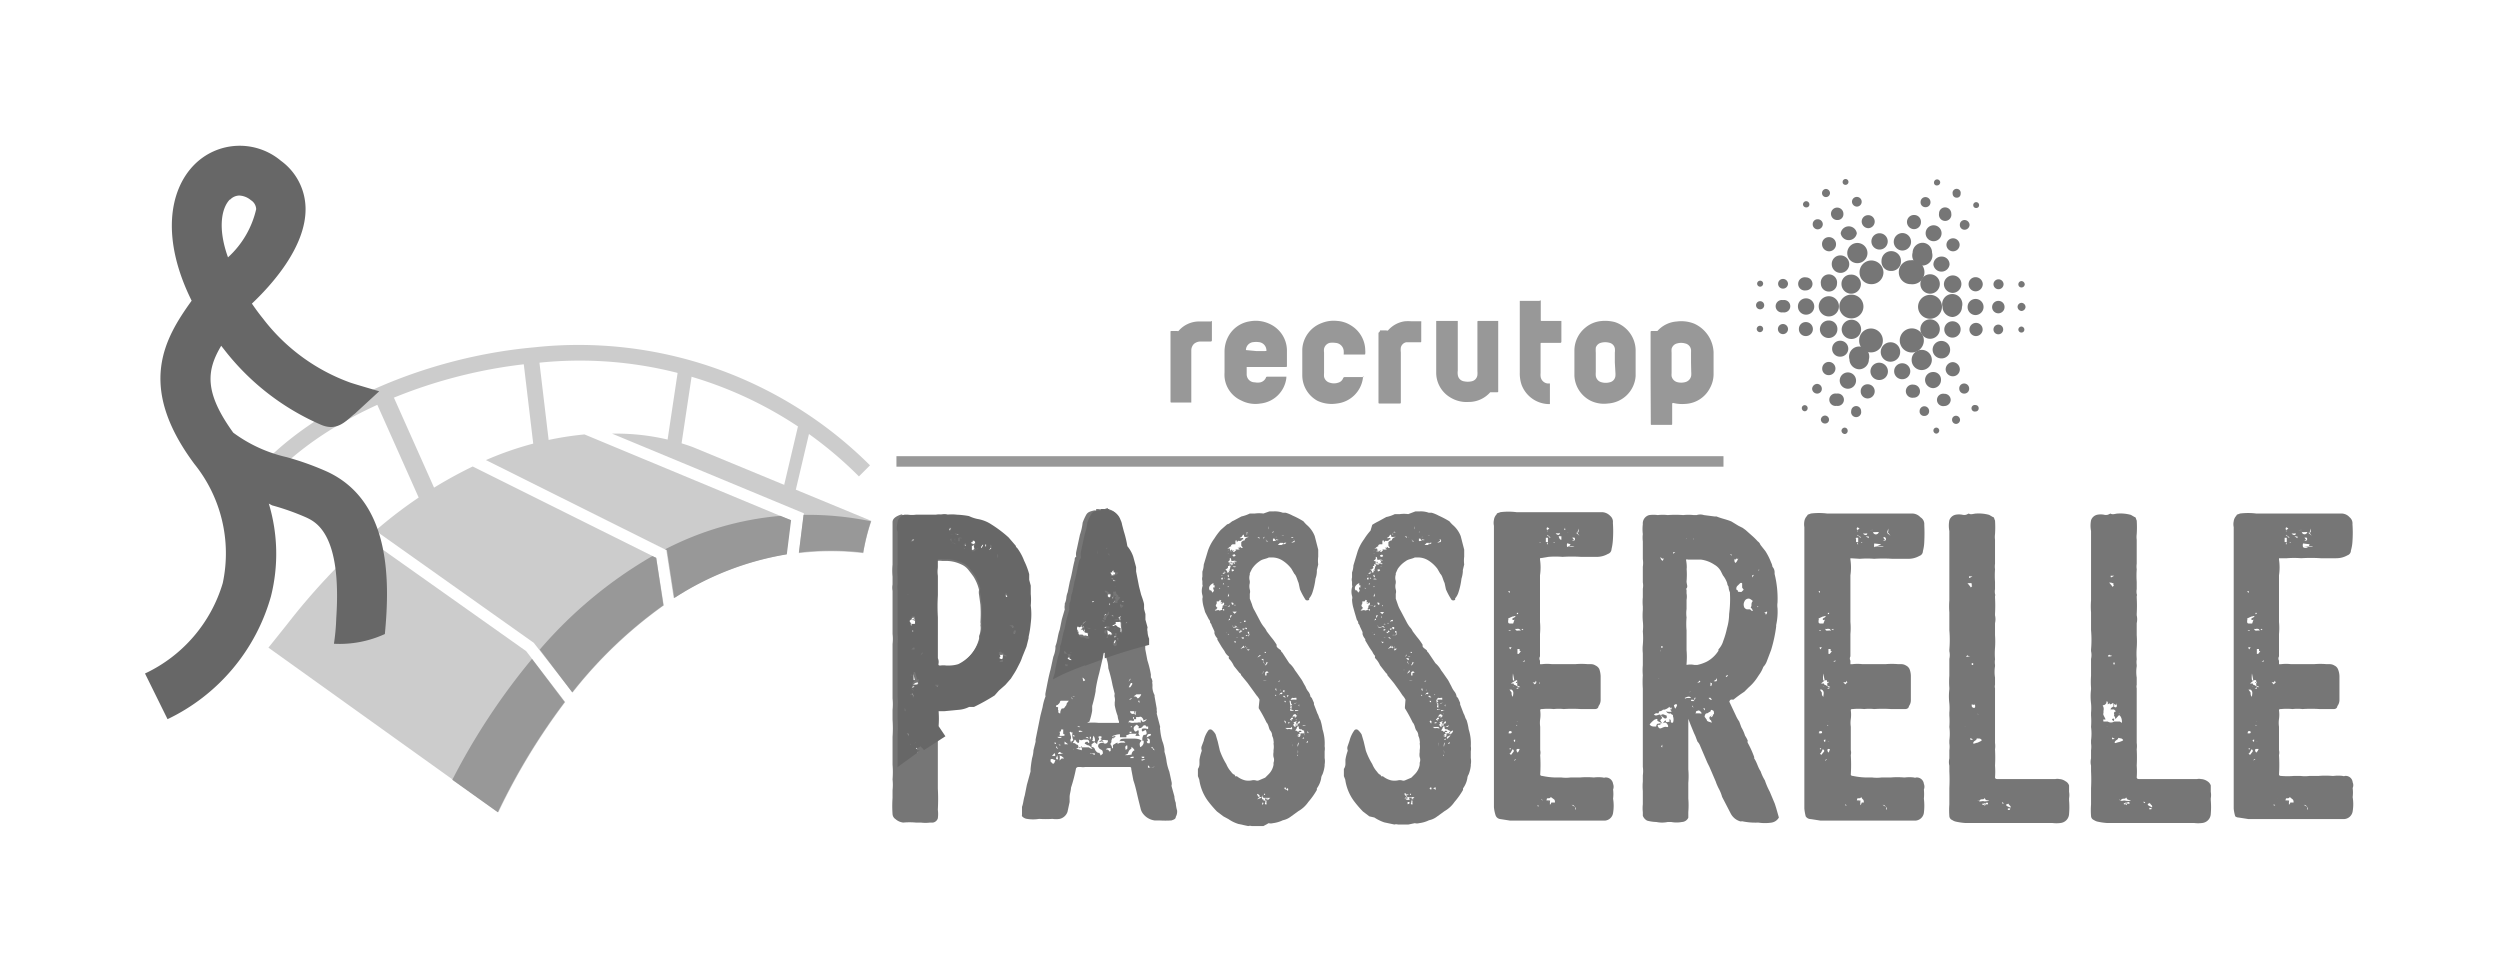 <?xml version="1.0" encoding="UTF-8"?>
<svg xmlns="http://www.w3.org/2000/svg" id="LOGOS" viewBox="0 0 128.62 50">
  <defs>
    <style>.cls-1,.cls-7{fill:#767676;}.cls-1,.cls-2,.cls-5{fill-rule:evenodd;}.cls-2,.cls-3{fill:#989898;}.cls-4,.cls-5{fill:#ccc;}.cls-6{fill:#676767;}</style>
  </defs>
  <g id="PASSERELLE">
    <path class="cls-1" d="M98.28,16.9a.62.62,0,1,1,0,1.23.62.62,0,0,1,0-1.23Z"></path>
    <path class="cls-1" d="M96.28,14.62a.6.6,0,0,1-.61-.61.61.61,0,0,1,.61-.61.63.63,0,0,1,.62.62A.61.61,0,0,1,96.28,14.62Z"></path>
    <path class="cls-1" d="M97.69,14a.61.61,0,0,1,.62-.61.62.62,0,1,1,0,1.23A.61.61,0,0,1,97.69,14Z"></path>
    <path class="cls-1" d="M96.26,18.13a.6.6,0,0,1-.61-.62.61.61,0,0,1,.61-.61.62.62,0,0,1,.61.62A.61.61,0,0,1,96.26,18.13Z"></path>
    <path class="cls-1" d="M95.27,15.16a.61.61,0,0,1,.6.62.61.61,0,0,1-.63.6.61.61,0,1,1,0-1.22Z"></path>
    <path class="cls-1" d="M98.68,15.77a.62.62,0,0,1,.62-.6.61.61,0,0,1,.61.61.62.62,0,0,1-.62.62A.62.62,0,0,1,98.68,15.77Z"></path>
    <path class="cls-1" d="M95.67,19a.52.52,0,0,1-.52-.51.52.52,0,1,1,1,0A.51.51,0,0,1,95.67,19Z"></path>
    <path class="cls-1" d="M100.46,16.31a.53.53,0,0,1-.52-.52.52.52,0,1,1,1,0A.53.53,0,0,1,100.46,16.31Z"></path>
    <path class="cls-1" d="M99.4,13a.52.52,0,1,1-1,0,.52.52,0,0,1,.52-.51A.5.5,0,0,1,99.4,13Z"></path>
    <path class="cls-1" d="M98.87,18a.52.52,0,0,1,.52.52.53.53,0,0,1-.52.52.52.52,0,0,1-.52-.53A.51.51,0,0,1,98.87,18Z"></path>
    <path class="cls-1" d="M93.57,15.77a.52.52,0,1,1,.52.51A.52.52,0,0,1,93.57,15.77Z"></path>
    <path class="cls-1" d="M95.7,13.52a.52.52,0,1,1,0-1,.52.52,0,0,1,0,1Z"></path>
    <path class="cls-1" d="M95.75,16.94a.5.5,0,1,1-1,0,.51.51,0,0,1,.51-.49A.49.49,0,0,1,95.75,16.94Z"></path>
    <path class="cls-1" d="M99.8,14.61a.5.5,0,0,1-.5.5.5.5,0,1,1,.5-.5Z"></path>
    <path class="cls-1" d="M97.76,18.1a.5.5,0,1,1-.5-.49A.49.49,0,0,1,97.76,18.1Z"></path>
    <path class="cls-1" d="M97.28,13.94a.48.48,0,0,1-.48-.52.5.5,0,0,1,1,0A.49.49,0,0,1,97.28,13.94Z"></path>
    <path class="cls-1" d="M99.31,17.43a.5.5,0,0,1-.51-.49.5.5,0,1,1,.51.49Z"></path>
    <path class="cls-1" d="M95.74,14.61a.48.48,0,0,1-1,0,.47.47,0,0,1,.47-.48A.49.49,0,0,1,95.74,14.61Z"></path>
    <path class="cls-1" d="M100.33,18a.44.44,0,0,1-.45.44.45.45,0,1,1,.45-.44Z"></path>
    <path class="cls-1" d="M95.14,13.59a.45.45,0,0,1-.9,0,.44.44,0,0,1,.45-.45A.45.45,0,0,1,95.14,13.59Z"></path>
    <path class="cls-1" d="M98.32,12.44a.45.45,0,0,1-.44.45.45.45,0,0,1,0-.9A.45.45,0,0,1,98.32,12.44Z"></path>
    <path class="cls-1" d="M96.23,19.11a.45.45,0,1,1,.9,0,.44.44,0,0,1-.44.44A.45.45,0,0,1,96.23,19.11Z"></path>
    <path class="cls-1" d="M100.91,14.61a.46.46,0,0,1-.45.46.46.46,0,0,1-.45-.45.46.46,0,0,1,.46-.45A.44.44,0,0,1,100.91,14.61Z"></path>
    <path class="cls-1" d="M94.53,16.93a.45.45,0,1,1-.44-.44A.43.43,0,0,1,94.53,16.93Z"></path>
    <path class="cls-1" d="M99.89,13.2a.4.4,0,0,1,.41.42.42.42,0,0,1-.83,0A.41.41,0,0,1,99.89,13.2Z"></path>
    <path class="cls-1" d="M94.67,18.35a.4.4,0,0,1-.41-.42.41.41,0,0,1,.41-.4.41.41,0,0,1,.42.41A.41.41,0,0,1,94.67,18.35Z"></path>
    <path class="cls-1" d="M100.46,16.53a.41.41,0,0,1,.41.42.42.42,0,1,1-.41-.42Z"></path>
    <path class="cls-1" d="M97.86,19.51a.41.41,0,0,1,0-.82.41.41,0,0,1,.42.41A.41.41,0,0,1,97.86,19.51Z"></path>
    <path class="cls-1" d="M94.1,15a.41.41,0,0,1-.42-.4.42.42,0,1,1,.83,0A.41.41,0,0,1,94.1,15Z"></path>
    <path class="cls-1" d="M92.91,15.35a.42.42,0,1,1-.41.42A.41.41,0,0,1,92.91,15.35Z"></path>
    <path class="cls-1" d="M95.07,20a.42.42,0,1,1,.42-.42A.42.42,0,0,1,95.07,20Z"></path>
    <path class="cls-1" d="M99.89,12a.41.41,0,1,1-.82,0,.41.41,0,1,1,.82,0Z"></path>
    <path class="cls-1" d="M99.86,19.55a.42.42,0,0,1-.4.42.43.43,0,0,1-.42-.42.41.41,0,0,1,.41-.41A.39.39,0,0,1,99.86,19.55Z"></path>
    <path class="cls-1" d="M95.53,12a.42.42,0,0,1-.83,0,.42.42,0,0,1,.83,0Z"></path>
    <path class="cls-1" d="M101.23,15.79a.41.41,0,1,1,.82,0,.42.42,0,0,1-.42.42A.41.41,0,0,1,101.23,15.79Z"></path>
    <path class="cls-1" d="M96.71,12a.42.42,0,0,1,.41.43.42.42,0,1,1-.41-.43Z"></path>
    <path class="cls-1" d="M94.46,12.56a.36.36,0,0,1-.36.37.37.37,0,0,1-.36-.37.35.35,0,0,1,.36-.36A.36.36,0,0,1,94.46,12.56Z"></path>
    <path class="cls-1" d="M100.83,19a.36.36,0,0,1-.36.36.37.37,0,0,1-.37-.36.38.38,0,0,1,.36-.37A.38.38,0,0,1,100.83,19Z"></path>
    <path class="cls-1" d="M101.64,14.26a.37.37,0,0,1,.37.36.38.38,0,0,1-.37.37.37.37,0,0,1-.36-.37A.36.36,0,0,1,101.64,14.26Z"></path>
    <path class="cls-1" d="M98.83,11.43a.36.36,0,0,1-.36.36.37.37,0,0,1-.36-.37.36.36,0,0,1,.37-.36A.35.35,0,0,1,98.83,11.43Z"></path>
    <path class="cls-1" d="M92.55,16.93a.35.35,0,0,1,.36-.36.36.36,0,0,1,0,.72A.35.35,0,0,1,92.55,16.93Z"></path>
    <path class="cls-1" d="M95.73,20.13a.35.35,0,0,1,.36-.36.36.36,0,0,1,.36.37.37.37,0,0,1-.37.36A.36.36,0,0,1,95.73,20.13Z"></path>
    <path class="cls-1" d="M93.25,14.61a.34.34,0,0,1-.34.33.34.34,0,1,1,0-.67A.34.34,0,0,1,93.25,14.61Z"></path>
    <path class="cls-1" d="M101.63,17.29A.34.34,0,1,1,102,17,.35.35,0,0,1,101.63,17.29Z"></path>
    <path class="cls-1" d="M96.45,11.4a.34.34,0,0,1-.33.34.35.35,0,0,1-.34-.34.33.33,0,0,1,.33-.33A.33.33,0,0,1,96.45,11.4Z"></path>
    <path class="cls-1" d="M100.48,12.26a.34.34,0,0,1,.34.33.34.34,0,0,1-.68,0A.34.34,0,0,1,100.48,12.26Z"></path>
    <path class="cls-1" d="M98.78,20.13a.32.32,0,0,1-.33.33.34.34,0,1,1,0-.67A.34.34,0,0,1,98.78,20.13Z"></path>
    <path class="cls-1" d="M94.06,19.3a.33.33,0,0,1-.31-.36.34.34,0,0,1,.34-.32.34.34,0,1,1,0,.68Z"></path>
    <path class="cls-1" d="M100.36,20.58a.33.33,0,0,1-.33.31.32.32,0,1,1,0-.63A.32.32,0,0,1,100.36,20.58Z"></path>
    <path class="cls-1" d="M103.13,15.8a.32.32,0,1,1-.31-.32A.31.31,0,0,1,103.13,15.8Z"></path>
    <path class="cls-1" d="M91.73,15.44a.32.32,0,1,1,0,.63.32.32,0,1,1,0-.63Z"></path>
    <path class="cls-1" d="M100.08,10.67a.32.32,0,0,1,.31.32.32.32,0,1,1-.63,0A.31.31,0,0,1,100.08,10.67Z"></path>
    <path class="cls-1" d="M94.84,11a.3.3,0,0,1-.31.32.32.32,0,1,1,.31-.32Z"></path>
    <path class="cls-1" d="M94.49,20.88a.32.32,0,1,1,0-.63.32.32,0,1,1,0,.63Z"></path>
    <path class="cls-1" d="M93.26,11.53a.25.25,0,0,1,.26-.25.26.26,0,0,1,.26.26.27.27,0,0,1-.27.26A.26.26,0,0,1,93.26,11.53Z"></path>
    <path class="cls-1" d="M101.05,20.25a.25.25,0,0,1-.25-.25.25.25,0,0,1,.25-.27.26.26,0,0,1,.26.26A.25.25,0,0,1,101.05,20.25Z"></path>
    <path class="cls-1" d="M91.73,16.67a.26.26,0,0,1,.26.26.26.26,0,1,1-.52,0A.26.26,0,0,1,91.73,16.67Z"></path>
    <path class="cls-1" d="M102.82,14.37a.26.26,0,0,1,.26.25.26.26,0,1,1-.52,0A.26.26,0,0,1,102.82,14.37Z"></path>
    <path class="cls-1" d="M95.5,20.89a.26.26,0,0,1,.25.26.26.26,0,1,1-.51,0A.26.26,0,0,1,95.5,20.89Z"></path>
    <path class="cls-1" d="M98.81,10.39a.25.25,0,0,1,.26-.25.26.26,0,0,1,.25.26.25.25,0,0,1-.26.26A.25.25,0,0,1,98.81,10.39Z"></path>
    <path class="cls-1" d="M93.73,20a.24.24,0,0,1-.24.25.26.26,0,0,1-.26-.25.27.27,0,0,1,.25-.25A.25.25,0,0,1,93.73,20Z"></path>
    <path class="cls-1" d="M95.53,10.13a.25.25,0,0,1,0,.5.26.26,0,0,1-.25-.25A.25.25,0,0,1,95.53,10.13Z"></path>
    <path class="cls-1" d="M100.83,11.57a.24.24,0,0,1,.25-.25.26.26,0,0,1,.25.25.26.26,0,0,1-.26.25A.24.24,0,0,1,100.83,11.57Z"></path>
    <path class="cls-1" d="M102.81,16.7a.25.25,0,0,1,.25.26.25.25,0,1,1-.25-.26Z"></path>
    <path class="cls-1" d="M99,21.4a.23.23,0,0,1-.24-.25A.25.25,0,0,1,99,20.9a.25.25,0,0,1,.25.25A.24.24,0,0,1,99,21.4Z"></path>
    <path class="cls-1" d="M91.73,14.85a.25.25,0,0,1,0-.5.26.26,0,0,1,.26.25A.26.26,0,0,1,91.73,14.85Z"></path>
    <path class="cls-1" d="M94.1,21.59a.2.2,0,0,1-.21.2.21.21,0,0,1-.21-.21.22.22,0,0,1,.21-.2A.21.21,0,0,1,94.1,21.59Z"></path>
    <path class="cls-1" d="M104.21,15.8A.22.22,0,0,1,104,16a.22.22,0,0,1-.2-.21.21.21,0,0,1,.21-.21A.22.22,0,0,1,104.21,15.8Z"></path>
    <path class="cls-1" d="M100.67,10.17a.2.2,0,0,1-.21-.2.21.21,0,1,1,.41,0A.19.19,0,0,1,100.67,10.17Z"></path>
    <path class="cls-1" d="M93.74,9.93a.21.21,0,0,1,.2-.21.22.22,0,0,1,.21.21.21.21,0,0,1-.21.21A.2.2,0,0,1,93.74,9.93Z"></path>
    <path class="cls-1" d="M100.63,21.39a.21.21,0,0,1,0,.42.21.21,0,0,1-.2-.22A.2.2,0,0,1,100.63,21.39Z"></path>
    <path class="cls-1" d="M90.54,17.09a.17.17,0,0,1-.16-.17.17.17,0,0,1,.17-.16.16.16,0,0,1,.16.17A.17.17,0,0,1,90.54,17.09Z"></path>
    <path class="cls-1" d="M101.8,21a.16.16,0,0,1-.16.17.17.17,0,1,1,0-.33A.16.16,0,0,1,101.8,21Z"></path>
    <path class="cls-1" d="M92.92,10.67a.16.16,0,0,1-.16-.16.17.17,0,0,1,.17-.16.17.17,0,0,1,.16.17A.15.15,0,0,1,92.92,10.67Z"></path>
    <path class="cls-1" d="M104,14.46a.18.18,0,0,1,.17.17.17.17,0,0,1-.17.16.16.16,0,0,1-.16-.16A.17.17,0,0,1,104,14.46Z"></path>
    <path class="cls-1" d="M104,17.11a.16.16,0,0,1-.16-.15.16.16,0,0,1,.16-.16.16.16,0,0,1,.15.16A.15.15,0,0,1,104,17.11Z"></path>
    <path class="cls-1" d="M99.62,22a.15.15,0,0,1,.15.15.16.16,0,0,1-.16.16.16.16,0,0,1-.14-.16A.15.15,0,0,1,99.62,22Z"></path>
    <path class="cls-1" d="M92.89,20.85A.15.15,0,0,1,93,21a.16.16,0,0,1-.14.16.16.16,0,0,1-.16-.16A.15.15,0,0,1,92.89,20.85Z"></path>
    <path class="cls-1" d="M94.91,22a.16.16,0,0,1,.15.16.16.16,0,0,1-.15.17.18.18,0,0,1-.17-.17A.17.17,0,0,1,94.91,22Z"></path>
    <path class="cls-1" d="M101.82,10.55a.14.14,0,0,1-.15.15.14.14,0,0,1-.15-.14.15.15,0,0,1,.14-.16A.15.15,0,0,1,101.82,10.55Z"></path>
    <path class="cls-1" d="M99.82,9.38a.16.16,0,0,1-.16.16.14.14,0,0,1-.16-.15.16.16,0,0,1,.15-.16A.16.16,0,0,1,99.82,9.38Z"></path>
    <path class="cls-1" d="M95.1,9.35a.15.15,0,0,1-.15.16.14.14,0,0,1-.15-.15.15.15,0,1,1,.3,0Z"></path>
    <path class="cls-1" d="M90.76,15.75a.21.21,0,0,1-.41,0,.21.21,0,1,1,.41,0Z"></path>
    <path class="cls-1" d="M90.71,14.59a.16.16,0,0,1-.15.16.16.16,0,0,1-.16-.16.16.16,0,0,1,.16-.15A.15.15,0,0,1,90.71,14.59Z"></path>
    <path class="cls-2" d="M84.92,19.43v-2.3c0-.1,0-.1.09-.1h.26l0,0a1.47,1.47,0,0,1,1-.49,1.79,1.79,0,0,1,.89.11,1.69,1.69,0,0,1,1,1.47v1.07a1.51,1.51,0,0,1-.2.8,1.5,1.5,0,0,1-1.25.79,1.92,1.92,0,0,1-.63-.05s-.05,0-.05.05v1c0,.07,0,.08-.07.08H85c-.07,0-.07,0-.07-.08ZM87,18.64v-.5A1.11,1.11,0,0,0,87,18a.38.38,0,0,0-.3-.33.75.75,0,0,0-.42,0,.38.38,0,0,0-.28.28,1.08,1.08,0,0,0,0,.19V19.2a.77.77,0,0,0,0,.15.4.4,0,0,0,.29.31.81.81,0,0,0,.41,0,.41.41,0,0,0,.31-.34,1.23,1.23,0,0,0,0-.19Z"></path>
    <path class="cls-2" d="M66.18,19.37v.08a1.5,1.5,0,0,1-1.33,1.31,1.59,1.59,0,0,1-1-.16A1.46,1.46,0,0,1,63,19.39a1.77,1.77,0,0,1,0-.23c0-.35,0-.7,0-1.05a1.65,1.65,0,0,1,.2-.81,1.51,1.51,0,0,1,1.11-.77,1.67,1.67,0,0,1,1,.13A1.51,1.51,0,0,1,66.21,18c0,.27,0,.55,0,.82,0,.05,0,.06-.07.06h-2s0,0,0,.05,0,.21,0,.32a.41.41,0,0,0,.42.42.72.72,0,0,0,.29,0,.42.42,0,0,0,.28-.24s0-.05.07-.05h1Zm-1.56-1.31h.45c.09,0,.1,0,.08-.09a.43.43,0,0,0-.4-.37,1,1,0,0,0-.25,0,.42.42,0,0,0-.4.41s0,0,0,0Z"></path>
    <path class="cls-2" d="M84.15,18.65c0,.23,0,.47,0,.7a1.52,1.52,0,0,1-1.43,1.41,1.58,1.58,0,0,1-.88-.14A1.52,1.52,0,0,1,81,19.33c0-.17,0-.35,0-.52s0-.5,0-.75a1.53,1.53,0,0,1,.56-1.2,1.48,1.48,0,0,1,.79-.34,2,2,0,0,1,.73.05A1.55,1.55,0,0,1,84.15,18c0,.23,0,.46,0,.69Zm-1.07,0v-.51a.83.83,0,0,0,0-.22.36.36,0,0,0-.26-.28.83.83,0,0,0-.47,0,.37.37,0,0,0-.25.25,2,2,0,0,0,0,.26v1a1.1,1.1,0,0,0,0,.18.39.39,0,0,0,.31.34.78.78,0,0,0,.4,0,.37.37,0,0,0,.3-.33,1.11,1.11,0,0,0,0-.17Z"></path>
    <path class="cls-2" d="M74,16.51h1s0,0,0,0v2.56a.75.75,0,0,0,0,.21.38.38,0,0,0,.33.34.92.92,0,0,0,.37,0,.37.37,0,0,0,.31-.33,1.23,1.23,0,0,0,0-.2V16.6c0-.09,0-.09.09-.09h.93s.05,0,.05,0v3.59h0c0,.08,0,.08-.07.08h-.27l-.07,0a1.47,1.47,0,0,1-1.12.5,1.59,1.59,0,0,1-.93-.23,1.48,1.48,0,0,1-.73-1.3c0-.52,0-1,0-1.57V16.51Z"></path>
    <path class="cls-2" d="M70.12,19.37v.08a1.52,1.52,0,0,1-1.34,1.31,1.72,1.72,0,0,1-1-.14A1.5,1.5,0,0,1,67,19.31c0-.26,0-.53,0-.79s0-.37,0-.56a1.53,1.53,0,0,1,1-1.34,1.64,1.64,0,0,1,.79-.11,1.49,1.49,0,0,1,.71.23,1.52,1.52,0,0,1,.74,1.3.66.66,0,0,1,0,.14c0,.05,0,.06-.06.06h-1s-.05,0-.05,0a1.34,1.34,0,0,0,0-.2.45.45,0,0,0-.43-.4,1,1,0,0,0-.29,0,.4.4,0,0,0-.29.3.63.63,0,0,0,0,.19v1.06a1.11,1.11,0,0,0,0,.19.4.4,0,0,0,.3.31.67.67,0,0,0,.42,0,.37.37,0,0,0,.26-.23.09.09,0,0,1,.09-.06h1Z"></path>
    <path class="cls-2" d="M79.27,15.45v1c0,.06,0,.06.06.06h1s0,0,0,.07v1s0,.06-.06.06h-.94c-.07,0-.07,0-.07.06v1.49a.88.88,0,0,0,0,.17.41.41,0,0,0,.37.37h.11s0,0,0,0v1c0,.05,0,.06,0,.06a1.53,1.53,0,0,1-1.46-1,1.81,1.81,0,0,1-.09-.61V15.48s0,0,0,0h1Z"></path>
    <path class="cls-2" d="M62.35,16.51v1s0,.06-.06.06h-.54a.53.53,0,0,0-.32.12.47.47,0,0,0-.14.33v2.69a0,0,0,0,1,0,0h-1c-.06,0-.07,0-.07-.07V17.09c0-.05,0-.06.06-.06h.29a.06.06,0,0,0,.06,0,1.4,1.4,0,0,1,1-.49c.21,0,.44,0,.66,0Z"></path>
    <path class="cls-2" d="M71,17h.33a.08.08,0,0,0,.08,0,1.4,1.4,0,0,1,.86-.47,2.06,2.06,0,0,1,.35,0c.16,0,.33,0,.5,0a.17.17,0,0,1,0,.07v.94c0,.06,0,.07-.06.07H72.5l-.16,0a.36.36,0,0,0-.27.27,1.07,1.07,0,0,0,0,.25v2.54c0,.09,0,.09-.09.09H71c-.07,0-.08,0-.08-.07V17.12S71,17.07,71,17Z"></path>
    <rect class="cls-3" x="46.12" y="23.47" width="42.55" height="0.54"></rect>
    <path class="cls-4" d="M13.08,25.66l-.66-.46c2.6-3.76,8.79-6.77,15.06-7.33a21.24,21.24,0,0,1,17.28,6.07l-.57.57a20.28,20.28,0,0,0-16.63-5.83C21.5,19.22,15.55,22.09,13.08,25.66Z"></path>
    <rect class="cls-4" x="39.12" y="23.23" width="3.76" height="0.64" transform="translate(8.67 58.05) rotate(-76.73)"></rect>
    <rect class="cls-4" x="32.9" y="20.51" width="4.15" height="0.74" transform="translate(9.14 52.36) rotate(-81.46)"></rect>
    <rect class="cls-4" x="27.19" y="18.27" width="0.81" height="5.03" transform="translate(-2.26 3.41) rotate(-6.79)"></rect>
    <rect class="cls-4" x="20.51" y="20.23" width="0.93" height="5.93" transform="translate(-7.63 10.55) rotate(-24.04)"></rect>
    <path class="cls-5" d="M27.07,33.5l-8.19-5.8a33.66,33.66,0,0,0-4.07,4.37c-.66.83-1,1.25-1,1.25l11.83,8.47a32.88,32.88,0,0,1,3.44-5.67Z"></path>
    <path class="cls-5" d="M25,23.67l9.28,4.63.38,2.47a15.17,15.17,0,0,1,5.79-2.25l.22-1.76L30.07,22.35A16.69,16.69,0,0,0,25,23.67Z"></path>
    <path class="cls-5" d="M35.64,23a11.52,11.52,0,0,0-4.15-.69l9.87,4.1-.26,2.05a14.12,14.12,0,0,1,3.31,0,11.13,11.13,0,0,1,.42-1.66Z"></path>
    <path class="cls-5" d="M33.76,28.7,24.32,24a22.71,22.71,0,0,0-5,3.3l8.14,5.77,2,2.56a22.71,22.71,0,0,1,4.69-4.48Z"></path>
    <path class="cls-3" d="M34.31,28.3l.38,2.47a15.17,15.17,0,0,1,5.79-2.25l.22-1.76-.55-.22a15.89,15.89,0,0,0-5.93,1.72Z"></path>
    <path class="cls-3" d="M27.37,33.9a34,34,0,0,0-4.1,6.22l2.34,1.67a32.88,32.88,0,0,1,3.44-5.67Z"></path>
    <path class="cls-3" d="M33.76,28.7l-.2-.09a22.4,22.4,0,0,0-5.79,4.81l1.67,2.2a22.71,22.71,0,0,1,4.69-4.48Z"></path>
    <path class="cls-3" d="M41.34,26.49l-.24,1.94a14.12,14.12,0,0,1,3.31,0,10.73,10.73,0,0,1,.4-1.61A15.86,15.86,0,0,0,41.34,26.49Z"></path>
    <path class="cls-6" d="M16.84,24.27a14.57,14.57,0,0,0-2.09-.75A7.38,7.38,0,0,1,12,22.26c-1.5-2.08-1.38-3.19-.62-4.47l.15.19a12.65,12.65,0,0,0,5,3.88c.86.36,1.31-.26,1.73-.58l1.25-1.15s-1.21-.35-1.5-.45a9.87,9.87,0,0,1-4.48-3.29c-.21-.26-.4-.52-.57-.77.92-.87,2.8-2.88,2.76-4.92a3.07,3.07,0,0,0-1.27-2.43,3.29,3.29,0,0,0-4.45.2c-1.32,1.33-1.7,3.86-.14,7C8.49,17.38,7,19.84,10,23.87A7.33,7.33,0,0,1,11.46,30a7.49,7.49,0,0,1-4,4.65L8.62,37a10,10,0,0,0,5.32-6.32,8.94,8.94,0,0,0-.11-4.77L14,26a12.78,12.78,0,0,1,1.75.62c.51.24,1.84.86,1.55,5.18a10.86,10.86,0,0,1-.12,1.32,5.58,5.58,0,0,0,2.62-.5C20.08,29.73,20.06,25.77,16.84,24.27Zm-5-14a.67.67,0,0,1,.47-.21,1,1,0,0,1,.6.24.57.57,0,0,1,.27.46,4.8,4.8,0,0,1-1.45,2.48C11.19,11.74,11.4,10.7,11.82,10.27Z"></path>
    <path class="cls-7" d="M48.25,36.59a5.51,5.51,0,0,1,0,.77v2.19c0,.18,0,.36,0,.58s0,.22,0,.33v.11a9.93,9.93,0,0,1,0,1.09,1.64,1.64,0,0,1,0,.44.32.32,0,0,1-.25.22l-.15,0a1.84,1.84,0,0,1-.47,0c-.07,0-.18,0-.26,0a3.55,3.55,0,0,0-.65,0,.73.73,0,0,1-.4-.18.33.33,0,0,1-.15-.25,5.88,5.88,0,0,1,0-.84v-.4a2.53,2.53,0,0,0,0-.55,4.82,4.82,0,0,0,0-.76V37.91a6.46,6.46,0,0,0,0-.88v0c0-.19,0-.33,0-.51v0a2.8,2.8,0,0,0,0-.58V33.71c0-.18,0-.4,0-.58a2.18,2.18,0,0,0,0-.51V30.4a.92.92,0,0,1,0-.33v-.4a3.2,3.2,0,0,1,0-.62V27.37c0-.14,0-.33,0-.51s.18-.29.36-.36.11,0,.18,0a1.46,1.46,0,0,0,.4,0h0c.15,0,.29,0,.44,0h.84a.56.56,0,0,1,.36,0h0a1.85,1.85,0,0,1,.47,0,4.36,4.36,0,0,1,.62.07,1.91,1.91,0,0,0,.44.15,1.84,1.84,0,0,1,.73.29,6.24,6.24,0,0,1,.87.66l.37.43a.15.15,0,0,0,.07.11,2.69,2.69,0,0,1,.36.66,3.78,3.78,0,0,1,.26.69s0,.08,0,.11,0,.11,0,.18l.08.3c0,.14,0,.29,0,.43a2.93,2.93,0,0,1,0,.59A3.46,3.46,0,0,1,53,32v0a5,5,0,0,1-.11.7v.07l-.11.44-.22.54c-.07.22-.18.37-.25.55s-.22.37-.33.55l-.29.33-.33.29-.22.25a10.75,10.75,0,0,1-1.06.59H50s-.07,0-.14,0a1.45,1.45,0,0,1-.55.15l-.73.07c-.07,0-.11,0-.18,0Zm-1.71.81,0,0,0,0s0,0,0-.07Zm0-7.44h0v0h0Zm0,6.63s0-.07,0-.14C46.54,36.56,46.54,36.56,46.57,36.59Zm.08,2h0s0,0,0,0Zm.07-3.75s0,0,0,0h0Zm0,2.91a.28.28,0,0,1,.08.15s.07,0,0-.07,0,0,0-.08Zm.11-9.11v0h0v0Zm0,2s0,.11.1.11-.07-.08-.07-.11Zm.29,1.53a0,0,0,0,0,0-.08c0-.07,0-.11,0-.14s-.11,0-.15,0,.15,0,.15-.14a.15.15,0,0,0-.18,0c0,.07,0,.07-.11.11a.44.44,0,0,0-.07.21c0,.08.07.08.07.11A.58.58,0,0,0,47.05,32.15Zm-.19-1.53s0-.11,0-.11,0-.08,0,0,0,.11,0,.15Zm0,2.66h0v0Zm0,2v0a0,0,0,0,0,0,0Zm0,1.31h0a0,0,0,0,0,0,0Zm.36,2v0s-.07,0-.07-.08l-.07.08s0-.08.07-.08L47,38.45c-.18.08-.18.08-.15.19h-.07s0,0,0,0l0,0c.08,0,.15,0,.19,0s0,0,0,0a.36.36,0,0,0-.15.15.16.16,0,0,1,.08,0l.14-.1a.17.17,0,0,0,.11,0C47.23,38.71,47.23,38.71,47.19,38.67Zm-.33-11.12h0v0Zm0,4.63v.11h.07v0Zm0,2.52a.13.13,0,0,1,0,.07h0Zm.07.47,0,0a0,0,0,0,1,0,0s0,0,0,.08a0,0,0,0,0,0,0Zm0,.51s-.07,0-.07.08,0,0,.07,0,0,0,.07,0Zm0,2.63s0,0,0-.07h0a.13.13,0,0,1,0,.07Zm0-4.19a0,0,0,0,0,0,0v0Zm0,3.42s0,0,0,0S46.86,37.54,46.9,37.54Zm0-2,.11.11s.07,0,.11,0,0-.07-.11-.07,0,0,0-.07l.15-.07-.18-.11c0,.07,0,.11,0,.14A.07.07,0,0,0,46.9,35.5Zm0-7.69s0,0,0,.07.11-.07.11-.14A.18.18,0,0,0,46.9,27.81ZM47,32.44a.13.13,0,0,0-.11,0s0,.07.07.07,0,0,0-.07Zm-.11,1s0,0,0,.07,0,0,0,0a.12.12,0,0,0,0-.11C46.94,33.31,46.9,33.35,46.9,33.39Zm0,.25h0s0,0,0,0Zm0,2.7s0,0,0,0Zm0-6.31h0v0h0Zm.25,5.22v0a.14.14,0,0,0,.11,0,.12.12,0,0,0-.11,0s.08-.07.08-.11,0,0,0-.07,0,0-.07,0a.31.31,0,0,0-.22.22Zm-.14-.59v0a.06.06,0,0,0-.08,0,1.27,1.27,0,0,1,0,.18V35h.15ZM47,35.76l.08.11s0,0,.07,0v-.33Zm0-3.32.15.07,0,0v0Zm0,1.79h0l0,0Zm0,3s0,0-.07,0S47.08,37.14,47.08,37.21Zm-.07,1v0h0s.07,0,.07-.11Zm0-.22s0,0,0,0l0,0Zm0-3.86s0,0,0,0v0Zm.08,4.55a.17.17,0,0,1,0,.11s-.07,0-.11,0Zm0-10.82v0l0,0Zm0,1.49,0,0v0Zm0,3.24v0l0,0Zm.11,5.87s0,0,0,0a0,0,0,0,0,0,0,.15.15,0,0,0,0,.08S47.23,38.49,47.23,38.45Zm-.07.19v0l0,0Zm.11-7.08h-.08v0h.08Zm-.08,3.94s0,0,.08,0v0a.16.16,0,0,0-.08,0Zm0-3.68v0s0,0,0,0Zm0,1.42v0l0,0Zm0-5.43,0,0h.07Zm0,6.6v0h-.07l0,0Zm.07,2.84s-.07,0-.14,0,0,0,.07-.07A.08.08,0,0,1,47.41,37.25Zm0,.15-.07.07v0s0,0,0,0Zm.11-3.83a.19.19,0,0,0-.14.07v0h0Zm-.11,1.53h0l0,0Zm.11.29s0,0-.07,0,0,0-.07,0v0s0,.07.11,0Zm-.11,2.55v0a0,0,0,0,1,0,0Zm0-5.43s.07,0,.07,0v0s0,0-.07,0Zm.11,2.59s0,0,0,0h0Zm0-7.36h0s0,0,0,0Zm.22,8.78,0,0v0Zm0-9.29h0v0h0ZM48,35.28v0h0ZM48,35v0s0,0,0,0Zm0,1.21-.08.07v0h0a0,0,0,0,0,0,0Zm.25-.88s0,0,0,0-.11,0-.19,0a.48.48,0,0,1,.15.14Zm-.14-.4s0,0,0,0v0Zm.11-5.69a1.62,1.62,0,0,0,0,.44v1a10.64,10.64,0,0,0,0,1.13v1.82c0,.07,0,.18,0,.29a.47.47,0,0,1,0,.33s0,.07.11.07a.94.94,0,0,1,.29,0h.07s.08,0,.11,0a1.68,1.68,0,0,0,.44-.07,2.12,2.12,0,0,0,.88-.8,2.06,2.06,0,0,0,.25-.59s0-.11,0-.14a.84.84,0,0,0,.07-.26.73.73,0,0,0,0-.29.27.27,0,0,0,0-.15,6.63,6.63,0,0,0,0-.91l-.07-.51a.64.64,0,0,1,0-.25,2.24,2.24,0,0,0-.29-.69s0,0,0,0l-.11-.15-.14-.18a.94.94,0,0,0-.37-.29,1.82,1.82,0,0,0-.87-.18h-.11a1,1,0,0,0-.29,0ZM48.4,28s0,0,0,0v0Zm.1-.51s0,0,0,0h0Zm.15.51s0,0,0,0h0Zm.07-.14h0a0,0,0,0,0,0,0Zm.08-.3h0s0,0,0,0Zm.07.37v-.18s0,0-.11,0Zm-.11.14h0V28a0,0,0,0,0,0,0Zm.15-.87h-.08a.15.15,0,0,0,0,.22c0-.11,0-.11.07-.18S48.94,27.19,48.91,27.19Zm.18.33v0l-.11.07s0,0-.07,0,.14,0,.21-.07Zm0,.18,0,0a0,0,0,0,0,0,0Zm.11.29s0,0,0,0-.07,0-.11,0S49.12,28,49.16,28Zm0-.25a.08.08,0,0,0,0,.11C49.16,27.77,49.16,27.77,49.12,27.74Zm0-.37v0h0v0Zm.15.11s0,0-.08,0,.08.11.19,0C49.34,27.52,49.34,27.52,49.31,27.48Zm0-.14h0v0Zm.18.43V27.7s0-.07,0-.07-.07.11,0,.14Zm0,.26a0,0,0,0,0,0,0l0,0s0,0,0,0Zm0-.26a0,0,0,0,1,0,0,0,0,0,0,0,0,0Zm.07-.54v.07l0,0Zm0,.21v0h.07v0Zm.07.59v.07s0,0,.08,0a.35.35,0,0,1,0-.15Zm0,.14s0,0,0,.08.08,0,0,0Zm0-.87h0v0h0Zm0,.47h0l0,0Zm.11-.51,0,0h0s0,0,0,0Zm.07.8v0s0,0,0,0Zm.18,0A.11.11,0,0,1,50,28c-.08,0,0,.07-.08.11s0,0,0,.07,0,.08,0,.11h.15l.11-.11c-.11,0-.07-.07-.07-.14A.15.15,0,0,1,50.07,28.06Zm.15-.14a.3.3,0,0,0-.07-.18h-.08v.07a0,0,0,0,1,0,0s0,0-.07.07.11.07.11.11Zm-.11-.29v0a0,0,0,0,0,0,0Zm.25.54,0,0c-.11,0-.15,0-.18,0Zm-.11.19h0v0Zm.08-.51v0s0,0,0,0Zm0,.36s0,0,0,.07Zm.15,0h0a0,0,0,0,1,0,0s0,0,0,0l0,0Zm0,.36a.08.08,0,0,0-.07.07h0s0,0,0,0Zm.11-.58c-.07.11-.11.14-.11.22A.31.31,0,0,0,50.62,28Zm0-.15s0,0,0,0l0,0s0,0,0,0Zm0,.44v0a0,0,0,0,0,0,0Zm.11-.15s.07,0,.07-.07,0-.07-.07-.07Zm.15.19s0-.08.07-.08S50.84,28.28,50.84,28.36Zm.11-.15v0s0-.07-.08-.07,0,.11,0,.18S51,28.25,51,28.21Zm0,5.54h0v0h0Zm.15,0v0l0,0Zm.15-4.59,0,0h-.07Zm0,1.71h0s0,.08,0,.11Zm0-2.29s0,0,0,0Zm0,.18,0,0a.17.17,0,0,0,0-.22Zm0,2v0s0,0,0,0ZM51.38,34c.08,0,.15,0,.19,0s0,0,0-.07,0-.07.08-.07.07,0,.11,0-.11,0-.15-.08,0-.07,0-.1a.45.45,0,0,1-.22,0s-.07,0-.1.07l.1.18a.08.08,0,0,0,0,.15l0,0s0,0,0,.07Zm-.07.18a0,0,0,0,0,0,0s.11,0,.18,0,0,0,0-.07a.33.33,0,0,1-.19,0Zm.15-.73s0,0-.08,0v0h0a.09.09,0,0,0,.07,0S51.46,33.42,51.46,33.42Zm0,1v0h0v0Zm.14-3.68s0,0,0,0a0,0,0,0,0,0,0Zm0-.37h0s0,0,0,0Zm.08-1,0,0s0,0,0,0Zm.14,1.31a.2.2,0,0,0-.07-.11s0,0,0,.08v.07s.08,0,.11,0S51.86,30.69,51.82,30.65Zm.11,1.5h0s0,0,0,.07Zm0,.07.18.11h.08c0-.07-.08-.07-.08-.11Zm.33.33v0a.11.11,0,0,1-.07,0c-.08.07,0,.1,0,.18S52.26,32.58,52.26,32.55Z"></path>
    <path class="cls-7" d="M57,26.13a.15.15,0,0,0,0,.08.11.11,0,0,1,.07,0,.73.73,0,0,1,.51.48.79.79,0,0,1,.08.25l.07.37a5.23,5.23,0,0,1,.18.76,1.68,1.68,0,0,1,.11.47l.15.55c0,.07,0,.15,0,.22l.15.77.11.43c.07.19.11.37.15.51s0,.15,0,.22l.07.26c0,.07,0,.18,0,.29l.11.4a.43.43,0,0,0,0,.22s0,0,0,0a1,1,0,0,0,.08.36c0,.07,0,.15,0,.25l.08.22c0,.08,0,.11,0,.15l.11.58a5.18,5.18,0,0,1,.18.73v.15a.45.45,0,0,1,.08.22.17.17,0,0,0,0,.11,1.27,1.27,0,0,1,0,.18.89.89,0,0,0,.11.4v.07l.11.62s0,.07,0,.11a.27.27,0,0,1,0,.15l.18.69a.27.27,0,0,0,0,.15,3,3,0,0,0,.11.58,1.67,1.67,0,0,1,.11.44v.11a2.89,2.89,0,0,1,.11.51,2.6,2.6,0,0,0,.14.51l.11.51a.41.41,0,0,1,0,.22l.15.54a1,1,0,0,0,.07.33,1.76,1.76,0,0,0,.07.4.57.57,0,0,1-.07.33c0,.11-.11.14-.22.18a4.7,4.7,0,0,1-.62,0H59.4a.9.9,0,0,1-.58-.33.66.66,0,0,1-.14-.29l-.11-.44c-.08-.33-.15-.69-.26-1l-.11-.58c0-.08,0-.11-.11-.11s-.36,0-.58,0l-.22,0h-.11c-.36,0-.73,0-1.09,0-.11,0-.18,0-.26,0a.58.58,0,0,1-.22,0h-.14a.15.15,0,0,0-.11.07v0a8,8,0,0,1-.26,1c0,.14-.07.33-.07.47s0,.11,0,.18,0,0,0,.08l-.11.51a.56.56,0,0,1-.4.36,1.17,1.17,0,0,1-.37,0,5.3,5.3,0,0,1-.69,0,1.85,1.85,0,0,1-.62,0,.4.4,0,0,1-.26-.14.16.16,0,0,1,0-.08v-.4c.07-.18.07-.36.14-.58l.11-.55.08-.29.11-.4v-.11A6.43,6.43,0,0,1,53.1,39a1.51,1.51,0,0,0,.07-.4l.11-.44s0-.07,0-.11l.25-1.24.11-.43a2.64,2.64,0,0,1,.15-.55.45.45,0,0,1,0-.18c.08-.4.15-.81.26-1.21l.14-.65a1.42,1.42,0,0,0,.11-.44v-.11c.11-.25.11-.55.22-.84l.11-.54.15-.51a.53.53,0,0,1,0-.22v-.08a.79.79,0,0,0,.08-.29,1,1,0,0,1,.07-.29l.11-.55v0c.11-.37.15-.73.25-1.1,0-.07,0-.14.08-.18a.61.61,0,0,1,0-.25l.19-.88a2.82,2.82,0,0,0,.14-.62,2.76,2.76,0,0,1,.18-.4c.08-.15.22-.18.37-.22a.25.25,0,0,1,.14,0,.12.12,0,0,0,0-.08h.11a.57.57,0,0,0,.26,0s0,0,.07,0ZM54.19,39.07a.12.12,0,0,0-.14,0s0,.08,0,.11v0l.11.11c.07,0,.07,0,.14-.18Zm-.07.55h0a0,0,0,0,0,0,0Zm0-.73a0,0,0,0,0,0,0l0,0s.07,0,.14,0,0-.11,0-.15Zm0,.18v0h0v0Zm.21-.8v0a.08.08,0,0,0-.07-.08s0,.08,0,.08Zm0,.73s0,.07.07.07,0-.11,0-.22Zm0-.62c0,.07,0,.11.11.15Zm.11-1.79a.1.1,0,0,0,.11.11.36.36,0,0,1,.08-.25c.11,0,.11,0,.18-.11a.21.21,0,0,0,.07-.15l.11-.14h-.15c-.07,0-.1,0-.14,0s-.07,0-.11,0-.07.07-.07.11l-.11.11s-.08,0-.08.07.11,0,.11.08a.31.31,0,0,0,0,.14S54.48,36.56,54.48,36.59Zm-.07.48s0,0,0,0,0,0,0,0a.11.11,0,0,0,0-.07S54.41,37.07,54.41,37.07Zm0,1.78s0,0,0,0Zm.18-.94s-.07,0-.15,0A.14.14,0,0,0,54.63,37.91Zm0,.47v-.07s0,0-.07,0S54.59,38.38,54.63,38.38Zm.07.37h0c-.11-.08-.11-.08-.18,0S54.67,38.78,54.7,38.75Zm.08-1a0,0,0,0,1,0-.08v-.14s-.07,0-.11,0v0c0,.07,0,.11-.07.11v.07a.06.06,0,0,1,0,.08.1.1,0,0,0,0,.07s0,0,.08,0S54.78,37.87,54.78,37.8Zm-.19,1.05a.93.93,0,0,1,0,.33l.11-.11s.07,0,.11,0-.07-.08-.11-.11-.07,0-.11-.08Zm.08-.83h.11s0,0,0,0,0,0,0,0Zm.11,1.38,0,0s0,0,0,0,0,0,0,0Zm0-5.69v0h0Zm0,.52h.11s0,0,0-.08,0,0,0,0a.15.15,0,0,0-.11,0Zm0,3.17h0v0h0Zm.29-3.28h.07s.08,0,.11,0L55.18,34s0-.08.07-.08.11,0,.18,0,0,0,0,0-.08,0-.11,0,0,0-.07,0,0-.11,0-.18,0,0-.07,0,0,0,0,.07H55a0,0,0,0,1,0,0l0,0s0,0-.07,0,0,.11.07.11H55a.25.25,0,0,1,.08.22C55.14,34,55.1,34.08,55.14,34.12Zm-.22,4.66,0,0s0,0,0,0Zm0-.58c0,.07,0,.11,0,.14h.11s0,0,.07,0ZM55.07,34H55v0h0Zm.11,3.68H55.1s0-.07-.07,0l.07.22V38c-.07.07,0,.15,0,.22s0-.11.08-.11,0-.11,0-.15A.61.61,0,0,1,55.18,37.69ZM55.1,34.3h0s0,0,.07,0h.07s0,0-.07,0S55.1,34.3,55.1,34.3Zm0,4.45v.07a0,0,0,0,0,0,0Zm.08-2.92s0,0,0,0,.07,0,.11,0S55.21,35.79,55.18,35.83Zm0,.14a.15.15,0,0,0-.07-.1C55.14,35.94,55.14,35.94,55.21,36Zm.29,2.48s0,0,.08,0a.12.12,0,0,0,.11,0s0,0,0,0,.07,0,.15,0h.11l.1,0c.11.07.11.07.19.07-.08-.07-.15-.18-.26-.18l-.14-.08h0c0-.07.07-.1.15-.1a.08.08,0,0,0,.07.07.14.14,0,0,0-.07-.18c-.08,0-.11,0-.19,0s-.11.07-.25,0v.11s0,.07-.08.07a.07.07,0,0,0-.07-.07.15.15,0,0,0-.07-.11l-.11.18c.11,0,.11,0,.18.07v0s.11,0,.11.11-.07.07-.11.11v0l.29.08c0-.08,0-.11,0-.19S55.5,38.6,55.5,38.45Zm-.32-5h0s0,0,0,0Zm.07,5.06s0,0,0,0l0,0s0,0,0,0S55.25,38.6,55.25,38.56Zm.07-.62s0-.07-.07-.07,0,0,0,.07Zm0-4.26s0,0,0,0l0,0Zm-.07,3.86h.07l0,0s0,0-.07,0,0,0,0,0Zm.11.11s0,0,0,0h0Zm.33-5.5s0,0-.08.07-.07.07-.14,0a.12.12,0,0,0-.11,0s0,.07,0,.11v.11s0,0,.08,0,0,.18.11.26h.18c.07.11.15,0,.22.07h.07a.07.07,0,0,0,0-.11c-.07,0-.07-.11,0-.22-.11.07-.18,0-.22,0v-.14s0-.08,0-.15a.32.32,0,0,0,0,.29l-.11-.14s-.07,0-.07,0,.07,0,.07-.07.08-.08,0-.15S55.72,32.15,55.69,32.15Zm-.3,5.61h0l0,0Zm0-3s0,0,0,0h0Zm.15,2.66a.16.16,0,0,0-.08,0A.15.15,0,0,0,55.58,37.4Zm.07.54s0,0,0,0,0,0,0,0,0,0,.07,0S55.69,37.94,55.65,37.94Zm0-.32h-.08a.09.09,0,0,1,0,.07S55.72,37.65,55.69,37.62ZM55.8,32s.07,0,.14-.07h-.07c-.11,0-.11.07-.15.18Zm0,2.19c-.07,0-.07,0-.11,0S55.8,34.26,55.83,34.19Zm0,.76s0,0-.07-.07,0,.11,0,.15S55.83,35,55.83,35Zm-.07,3.76v0h0s0,0,0,0ZM56,38v0c0-.07-.07-.11-.15-.07h0a0,0,0,0,0,0,0Zm-.18.36v0S55.83,38.38,55.8,38.38Zm.11-1.17,0,0a2.8,2.8,0,0,1,.58,0h1.06s0,0,0-.07a1,1,0,0,1-.07-.29,3,3,0,0,1-.15-.55s0-.11,0-.15a.61.61,0,0,0,0-.25.3.3,0,0,1,0-.18l-.11-.44a7.54,7.54,0,0,0-.22-.88,1.61,1.61,0,0,0-.07-.43,1.75,1.75,0,0,1-.07-.44h-.08l-.07.36-.18.77a7.49,7.49,0,0,0-.18.84s0,0,0,.07a7.14,7.14,0,0,1-.18.77c0,.11,0,.18,0,.25a3.7,3.7,0,0,1-.14.55Zm0-2.84v.07s0,0,0,0A.15.15,0,0,0,55.91,34.37Zm0-2c.11,0,.11,0,.15,0a.14.14,0,0,1-.08,0S55.94,32.33,55.94,32.37Zm0,6.38s0,0,0,0Zm.07-9.3,0,0v0Zm.07,2.22s0,0,0,0,0,0,0,0l0,0Zm0,6.24s0,.07,0,.14S56.16,37.94,56.12,37.91Zm.11.87a.08.08,0,0,0-.11,0Zm0-10.17h0l0,0Zm0,1.61a0,0,0,0,1,0,0h0s0,0,0,0Zm.32,8.23v-.07c0-.07.08-.14.19-.14s.07,0,.07-.08A1,1,0,0,0,56.6,38c.07,0,.07,0,.07-.11a.27.27,0,0,0-.15,0s0,0,0,.07a.07.07,0,0,1,0,.11.32.32,0,0,0-.07.22l-.14-.11-.15.11v.14a.18.18,0,0,1,.18.15.36.36,0,0,0,.15.15s.07,0,.07,0l.07.14.11-.1c0-.08,0-.15-.07-.19S56.56,38.53,56.52,38.45Zm-.32-7.54s0,0,0,.07.07,0,.11,0A.17.17,0,0,0,56.2,30.91Zm0,7.18c0,.07.08.07.15.07a.4.4,0,0,0-.07-.29C56.23,37.94,56.2,38,56.23,38.09Zm.15-7.91c0,.11,0,.11-.07.11h0a.11.11,0,0,1,0-.07A.21.21,0,0,0,56.38,30.18Zm-.07.25h-.08s0,0,.08,0Zm-.08,8.35a.2.2,0,0,0,.15.07s0-.07,0-.07Zm.15-6.38s0,0-.07,0S56.34,32.4,56.38,32.4Zm0-3.57s0,0,0-.07.14.14.07.22C56.45,28.9,56.42,28.87,56.42,28.83Zm.1,1.17s0,0-.07,0a.16.16,0,0,1,0-.08,0,0,0,0,1,0,0h0v0s0,0,.07,0S56.56,30,56.52,30Zm0-.88c-.07,0-.07-.07,0-.14S56.45,29.09,56.49,29.12Zm0-.65c0-.08,0-.11,0-.15s0,.07,0,.15Zm0,9.51s.08,0,.08,0Zm.11-5.8s0,0,.08,0v0h-.08s0,0,0,.07Zm0-3.86s0,0,0,0v0s0,0,0,0Zm0,.44s.07,0,0,.11-.08-.08-.08-.11Zm0-.55h0s0,0,0,0Zm.22,2.22a.17.17,0,0,0-.11,0l-.11.11.07.11h.07v.18s.08.07.11.07.08,0,.15-.07,0,.11.07.11l.07-.15s0,0,0,0,.07,0,.07.07a.08.08,0,0,0-.07.07l0,0c0,.07,0,.11,0,.14s0,.08-.11.11h.26a0,0,0,0,1,0,0,.17.17,0,0,1,0-.11s.14-.08.11-.19-.11,0-.08-.1v0c-.07,0-.07-.11-.11-.18a.1.1,0,0,0-.07,0h-.07a.15.15,0,0,0,0,.11h0c.07.07.07.07,0,.11l-.14.11a.56.56,0,0,1,0-.22Zm-.22,8.13s0,0,.11,0Zm.14-6.67s-.07,0-.11,0,0,.07.11.07Zm0,0s0,0,.08,0a.27.27,0,0,1,.14-.26.38.38,0,0,0,0-.18l-.08.15a.12.12,0,0,0-.11,0l-.07.22Zm.15.44s.07,0,.07,0a.13.13,0,0,0,0-.11s-.07-.07-.11,0,0,0-.07,0-.08,0-.15,0C56.89,32.29,56.93,32.33,57,32.33Zm0,5.76c-.11,0-.19,0-.26.07s.11,0,.15,0A.1.1,0,0,0,57,38.09Zm-.22-5.61s0,0,.07.07A.24.24,0,0,1,57,32.4a.11.11,0,0,0-.07,0C56.82,32.37,56.78,32.44,56.82,32.48Zm.07-2.37c-.07,0-.07-.08-.07-.15s.07,0,.14,0a.15.15,0,0,1,.11.07c-.07,0-.07,0-.14.07Zm-.07.94s0,.08,0,0,0,0,0,0,0,0,0,0A0,0,0,0,0,56.82,31.05Zm.07-2,0,0h0ZM57,38.38l0,0a0,0,0,0,0,0,0ZM57,28.25s0,0,0-.08h0l0,0s0,0,.07,0Zm.14,10.24c-.18,0-.18,0-.25.07.11,0,.11,0,.18.08s0,0,.07,0ZM57,32.66h0s0,.11,0,.11,0,0,0-.11a.15.15,0,0,1,.18,0s.07,0,0-.11A2,2,0,0,0,57,32.4C56.93,32.48,57,32.55,57,32.66Zm.11-4.09a0,0,0,0,1,0,0s0,0-.08,0v0s.08,0,.08.08,0,0,0,0ZM57,37.94s0,0,0,0v0Zm.14-8.34a.09.09,0,0,0-.1.07Zm.22.21-.14,0c0-.11,0-.11-.11-.11.07,0,.07.07.11.11s0,0,0,.07h.11Zm-.25,1.28s0-.07,0-.15A.35.35,0,0,0,57.11,31.09Zm0,2h0v0Zm.15-3.53c.11,0,.11,0,.11-.15s-.18,0-.18,0a.15.15,0,0,1,0-.11h-.07a.13.13,0,0,0,0,.11s0,.11,0,.15A.14.14,0,0,0,57.29,29.6Zm-.11-.73h0l0,0Zm0,2.11s0,0-.08,0S57.18,31,57.22,31Zm.11.73s0,0,0,0,0-.07,0-.07-.08,0-.15,0Zm-.08-2.52s0,0,0,0,0,0,0,0,0,0,0,0Zm0,3.32s0,0-.07,0a.45.45,0,0,0,.22,0C57.36,32.48,57.33,32.48,57.29,32.51Zm0-2.44V30s0,0,0,0Zm.4,2.26c0,.07,0,.15,0,.22s0,0,.08,0,0-.25,0-.36,0-.15-.07-.18V32a.09.09,0,0,0-.07,0h-.15c-.07,0-.07,0,0,.11a.4.4,0,0,0-.19.11c.08,0,.15,0,.19-.07A.45.45,0,0,0,57.69,32.33Zm-.44.47a0,0,0,0,0,0,0s.07,0,.15,0l-.11.25s.07,0,.11.07.11-.07.11-.14,0-.22-.11-.29-.11,0-.15,0S57.25,32.77,57.25,32.8Zm.08,5.11c0,.07.07,0,.14,0s0,.11-.14.08a0,0,0,0,0,0,0,.1.1,0,0,0,0,.07c-.08.08,0,.15-.08.22a.09.09,0,0,0,0,.07.27.27,0,0,1,.07.19c.11,0,0-.15.08-.19s.14-.1.21-.1,0,0,0,0,0,0,0,.07a.33.33,0,0,1,.18-.07c.08,0,.15,0,.22,0l0,0s0,0-.07-.08h-.3s.11,0,.11-.07S58,38,58,38h.08c.07,0,.18,0,.25,0s.29,0,.4.11h0c-.11.11-.11.15-.07.33a.31.31,0,0,0,.18-.22c0-.07,0-.07,0-.11h-.07V38a.37.37,0,0,1,.07-.19c.18,0,.18-.07.11-.25-.07,0-.11.07-.18.07a.1.1,0,0,1,0-.14.53.53,0,0,1,.22,0,.06.06,0,0,0,.08,0s0-.07,0-.11l0,0h0s0,0-.07,0,0,0-.08-.07a.11.11,0,0,1-.07,0c-.14.15-.14.15-.25.15s0,0,0-.07l-.11-.11c-.11.07-.22.14-.14.29s.14,0,.22,0a.26.26,0,0,1,0,.18l.07.11h-.22s0,0,0,0,0-.07.07-.11a0,0,0,0,0,0,0s-.07,0-.11,0-.07,0-.14,0-.07,0-.11,0a.34.34,0,0,1-.18.07v.11c-.08,0-.11,0-.15,0s-.07,0-.11,0h-.07s0-.11,0-.14-.11,0-.15,0Zm-.08.73s0,0,0-.08Zm0-.66s0,0,0-.07S57.29,37.94,57.29,38Zm0-7.76s.07,0,.07,0S57.36,30.14,57.33,30.22Zm.07-.37v0h0Zm0,2c.08.07.08.07.19,0A.33.33,0,0,0,57.36,31.82Zm.11.51H57.4s0,0,0,0,.07,0,.07,0Zm-.07.4s.07-.07.07-.11a.15.15,0,0,0,0-.11C57.36,32.58,57.4,32.66,57.4,32.73Zm.22,0h-.07c0,.07,0,.11.07.14Zm.07-1.06h0c-.07,0-.07.07,0,.11s.07.11.07.14.07-.07,0-.1S57.69,31.75,57.69,31.71Zm.11-.55c-.07,0-.11-.07-.18,0s0,.11.07.14Zm-.11,1.9,0,0v0ZM57.8,31a.11.11,0,0,1,0-.07s-.07,0-.07,0a0,0,0,0,0,0,0Zm0,1.71h0a0,0,0,0,0,0,0Zm0-.58L58,32a.1.1,0,0,0-.11.11ZM58,38.45s0,0,0-.07-.11,0-.11.07a.12.12,0,0,1,0,.11C58,38.56,58,38.53,58,38.45Zm-.15.11v0h0Zm.37.26a0,0,0,0,1,0,0s0,0,0,0v0a.24.24,0,0,1,.15-.22v0a.44.44,0,0,0-.19-.19H58.2a.14.14,0,0,1,0,.11c-.11.08-.11.08-.18.26l-.15.07c.07,0,.11,0,.15,0ZM58,33.39s0,0,.07,0a0,0,0,0,0,0,0Zm.07,3.71c0,.08,0,.08,0,.11S58.09,37.14,58.09,37.1Zm0-3.35a0,0,0,0,1,0,0v.08Zm0,1.61h.08l.1-.15s0-.07,0-.07-.07,0-.07,0Zm.11,1.82a.38.38,0,0,0,.18,0c.08,0,.11,0,.15,0a.3.3,0,0,1,.18,0s0-.07,0-.11,0-.07,0-.07.07.14.11.14A.27.27,0,0,0,59,37V37l-.18.07V37c-.08-.11-.11-.15-.22-.11h-.15V37h-.11v-.11c-.07,0-.07.07,0,.11h0c0,.1,0,.1-.14.07v0c-.07,0-.11,0-.15.07Zm0-2.26s0,0,0,0,0,0,0,0-.07,0-.11.15Zm-.07,2.73a.09.09,0,0,1,0,.07.15.15,0,0,1,.11,0C58.2,37.62,58.2,37.62,58.17,37.65Zm.07-2.11a.08.08,0,0,1-.07-.08C58.17,35.54,58.17,35.54,58.24,35.54Zm0,1.82s0,0,0-.07,0,.11,0,.14S58.24,37.36,58.24,37.36Zm0,1.46a0,0,0,0,0,0,0s0-.07,0-.07v0s0,0,0,.08Zm.14.11c-.07,0-.14,0-.18.07h.18Zm-.07-5.14s0,0-.07,0a0,0,0,0,0,0,0s0,0,0,0S58.31,33.79,58.31,33.79Zm0,2.15s0,0,0,0a.11.11,0,0,0-.07,0s-.07,0-.07.07Zm.07.65c-.07,0-.11,0-.18,0A.11.11,0,0,0,58.42,36.59Zm0-.87h-.07l0,0s0,0,0,0,.07,0,.07,0Zm.33,0a1.72,1.72,0,0,1-.18,0l-.15.11c.08,0,.15,0,.19.08S58.71,35.79,58.71,35.72Zm-.29.87s0,.08,0,.11a.09.09,0,0,0,.07.08s0,0,0-.08S58.49,36.59,58.42,36.59Zm.07-.54s.08,0,.08,0S58.57,36.05,58.49,36.05Zm.19.14v-.07s0-.07,0-.07a.15.15,0,0,1-.07,0S58.6,36.19,58.68,36.19Zm0,1.1h0s0,0,0,0Zm.11,1.64s0,.07.07.07.07,0,.07-.07Zm0,.14c0,.08,0,.08.19,0A.27.27,0,0,0,58.78,39.07Zm.08-2.91v0h0Zm.4,1.6c-.15,0-.18,0-.22.18l.22-.11Zm-.15.37H59s0,.11.07.11.08,0,.08,0a.52.52,0,0,0,0-.19s-.07-.07-.11-.07a.05.05,0,0,0,0,.07Zm0,1.24v0c0,.07,0,.07,0,.11s.07,0,.11,0Zm0-.08h0v0Zm0-2a0,0,0,0,0,0,0s0,0,0,0Zm.11,0v0h0Zm0,.19a0,0,0,0,0,0,0,0,0,0,0,1,0,0l0,0Zm.1,2c-.07,0-.1,0-.14,0S59.33,39.51,59.4,39.44Zm0-1.06s-.07.07,0,.07,0,.08.14.11Z"></path>
    <path class="cls-7" d="M65.31,26.31c.07,0,.15,0,.22,0a1.19,1.19,0,0,1,.47.07h.15a1.84,1.84,0,0,1,.36.15,4.14,4.14,0,0,1,.55.29,0,0,0,0,0,0,0,1.49,1.49,0,0,0,.21.22,1.45,1.45,0,0,1,.37.54l.18.7v.36a1.5,1.5,0,0,0,0,.4l-.07.29v.08a1.15,1.15,0,0,1-.07.36,3.5,3.5,0,0,1-.15.69.88.88,0,0,1-.18.33.1.1,0,0,1,0,.07.15.15,0,0,1-.18,0,3.56,3.56,0,0,1-.29-.54l-.07-.33c-.07-.15-.11-.37-.22-.47v0l-.15-.26a1.73,1.73,0,0,0-.47-.43,1,1,0,0,0-.55-.15h-.14l0,0c-.15.08-.33.08-.47.19a1.38,1.38,0,0,0-.4.4l-.11.22s0,0,0,.07a.54.54,0,0,0,0,.33V30a.62.62,0,0,0,0,.33.41.41,0,0,1,0,.22c0,.07,0,.18,0,.25l.11.29a1.17,1.17,0,0,0,.14.33l.29.55a1.82,1.82,0,0,0,.19.29.9.9,0,0,1,.14.22l.22.29a3.07,3.07,0,0,1,.29.4s0,0,0,.07.14.15.22.22a.15.15,0,0,0,.07.11l0,0,.36.55a1.28,1.28,0,0,1,.29.36l.11.15s0,0,0,0l.18.26a1.37,1.37,0,0,1,.15.25l.11.19a.79.79,0,0,0,.14.25.52.52,0,0,1,.11.26l.07.07.11.25s0,0,0,.08l.18.47c.07.11.07.22.15.33v0a2.77,2.77,0,0,1,.11.48v0a2.37,2.37,0,0,1,.11.87.76.76,0,0,1,0,.26V39a.93.93,0,0,1,0,.33v.07a1.77,1.77,0,0,1-.11.44v0a.44.44,0,0,0-.07.21,1.24,1.24,0,0,1-.22.51s0,0,0,.08a3.86,3.86,0,0,1-.44.62,1.54,1.54,0,0,1-.51.47l-.4.29a1,1,0,0,1-.4.18,1.61,1.61,0,0,1-.51.15.41.41,0,0,1-.22,0L65,42.5H64.4a.3.3,0,0,0-.18,0l-.51-.11a1.86,1.86,0,0,1-.51-.25,0,0,0,0,1,0,0L62.94,42l-.33-.25a5.74,5.74,0,0,1-.47-.55,2.42,2.42,0,0,1-.44-1.09l-.07-.18v-.37s0,0,0,0a.46.46,0,0,0,.08-.25v-.11s0-.07,0-.11a2.36,2.36,0,0,1,.11-.44.09.09,0,0,0,0-.07.3.3,0,0,1,0-.18l.11-.29a1.38,1.38,0,0,1,.25-.55.14.14,0,0,1,.18,0,.83.83,0,0,1,.18.22l.11.37.11.47a3.61,3.61,0,0,0,.33.69l0,0a1.36,1.36,0,0,0,.25.4s0,0,0,0,.07.11.15.14,0,0,.07.08,0,0,.07,0a1.08,1.08,0,0,0,.44.22h0a.88.88,0,0,0,.32,0,.45.45,0,0,1,.22,0,.21.21,0,0,0,.15,0l.33-.14.18-.18a.9.9,0,0,0,.25-.48s0-.07,0-.11a.39.39,0,0,0,0-.29.72.72,0,0,1,0-.25s0-.08,0-.11a.93.93,0,0,0,0-.33v0a.25.25,0,0,0,0-.14.59.59,0,0,0-.07-.26.42.42,0,0,0-.11-.29c-.07-.11-.07-.29-.18-.4a7.43,7.43,0,0,0-.4-.73s0,0,0-.07L64.8,36a.86.86,0,0,0-.15-.22l-.18-.25-.29-.4-.33-.4,0,0s0-.07-.08-.11l-.29-.36a0,0,0,0,0,0,0,1.21,1.21,0,0,0-.25-.37.12.12,0,0,1,0-.11A.64.64,0,0,1,63,33.5l-.15-.22-.22-.37s0,0,0-.07a.56.56,0,0,1-.15-.26s0-.07,0-.1l-.14-.3a.25.25,0,0,0-.08-.14.23.23,0,0,0-.07-.18L62,31.49l-.07-.25a1.75,1.75,0,0,1-.07-.44.3.3,0,0,0,0-.18.82.82,0,0,1,0-.44.13.13,0,0,0,0-.11v-.18a.41.41,0,0,1,0-.22v-.26a1.15,1.15,0,0,0,.07-.36l.22-.73a2.34,2.34,0,0,1,.33-.62,3.15,3.15,0,0,1,.33-.44l.33-.29c.11,0,.21-.15.32-.18l.41-.22a1.84,1.84,0,0,0,.43-.15c.08,0,.15,0,.26,0a1.6,1.6,0,0,1,.44,0l0,0ZM62.5,30.22a.12.12,0,0,1,0-.11.13.13,0,0,1-.07,0V30a.41.41,0,0,0-.19.15.19.19,0,0,0,0,.22c.07,0,.07,0,.11.07s0,.07.07,0,0-.11,0-.15v-.07s-.07,0-.11,0Zm-.11-.11s0,0,0,.07Zm.51,1.24v-.19s.08,0,.08-.11-.08,0-.08,0,0,0-.07,0,0,0,.07-.07v0h0s.07,0,.07,0l0,0s0,0-.08,0-.07,0-.11,0l0,0c.07-.07.07-.07,0-.11s0,.07-.11.07-.07,0-.07.08-.11.11,0,.22,0,0,0,.07,0,0-.08.07.15,0,.18,0l0,0c0,.07.11,0,.18,0a.12.12,0,0,1,0-.11.12.12,0,0,1,.08,0Zm-.18-1.57a0,0,0,0,1,0,0,.11.11,0,0,1,0,.07C62.72,29.81,62.72,29.81,62.72,29.78Zm0,.4s0,.07,0,.11a.09.09,0,0,1,.07,0S62.68,30.22,62.68,30.18Zm.19-.37c0-.11,0-.11-.08-.07a.11.11,0,0,1,0,.07Zm-.08.92s0,0,.11,0S62.87,30.73,62.79,30.73Zm0-1.1h0v0H63s.07,0,.07,0a.13.13,0,0,1,.11,0s0,0,0,0-.07,0-.11,0-.07,0-.11,0S62.79,29.6,62.83,29.63Zm.22-.18c-.07,0-.11,0-.15.07A.15.15,0,0,0,63.05,29.45Zm-.07,2v-.11s0,0-.08,0A.09.09,0,0,0,63,31.42Zm0-1.75h0s0,0,0,.07H63Zm-.07.36c.07,0,.07,0,.07,0A.13.13,0,0,0,62.94,30Zm.26-.84-.11.08H63c.07,0,.14.07.14.14s0,0,.08,0,0,0,0-.07,0,0,.07,0l0,0h0c-.07-.07,0-.11,0-.14a.21.21,0,0,1,.07-.15l-.11-.07v.11s-.07,0-.07,0Zm-.19.26a.12.12,0,0,1,.08,0,.09.09,0,0,0-.08-.07Zm.11,1.68s-.07,0-.11,0S63.12,31.2,63.12,31.13Zm0,1.42h0a0,0,0,0,0,0,0S63.12,32.51,63.09,32.55Zm.14-1.35a.07.07,0,0,0,0-.11.1.1,0,0,1-.11.11S63.23,31.24,63.23,31.2Zm-.07-1.42a.2.2,0,0,0,.14,0C63.23,29.74,63.23,29.74,63.16,29.78Zm0,.36s0,.08.07,0v0Zm0-.58c0,.07,0,.07.07.11C63.23,29.63,63.2,29.6,63.2,29.56Zm.14-.69a.09.09,0,0,0,.07,0c0,.11-.07.11-.07.15h-.07v0c.07,0,.14,0,.22,0L63.38,29s0,0,.07,0,0-.07.11-.07l-.07-.08.14.08v0a.13.13,0,0,0-.18-.07s-.07,0-.11,0a.13.13,0,0,1,.11,0s0,0-.07,0,0-.15-.11-.15v.11s0,0-.07.07.07,0,.07.08a.31.31,0,0,0,0,.14h.08Zm-.14,1.78,0,0h.07l0,0c0-.08,0-.11,0-.15Zm.07,1.17a.08.08,0,0,1-.07.07C63.3,31.89,63.3,31.89,63.27,31.82Zm-.07.51c.1,0,.1,0,.1,0Zm0,.29s.07,0,.07,0S63.2,32.58,63.2,32.62Zm0-4.3c.11,0,0-.07,0-.15A.27.27,0,0,0,63.23,28.32Zm.07.11a.09.09,0,0,0-.07,0v0ZM63.38,31v.11s0,0,.07,0a.18.18,0,0,0,0-.11s0,0,0,0,0-.07,0,0,0,0-.07,0,0,.07,0,.07S63.38,31,63.38,31Zm0,.65c-.08,0-.11,0-.08.15Zm-.08-3.28s0,0,.08,0a.13.13,0,0,0,0-.11S63.3,28.36,63.3,28.39Zm0,.48c0-.11,0-.11,0-.15Zm.33,3.5H63.6s0,0,0-.08,0,0-.07,0v0c-.08,0-.08,0-.11-.08s0,.11.07.11a.43.43,0,0,1,.22,0Zm-.26-3.07s0,0,0,.08.08,0,.11,0S63.45,29.27,63.41,29.3Zm.77-1.82h0c-.07,0,0,.11,0,.15H64s0,0,0-.08-.07,0-.11.08l-.11.07s0,0,0,0a.14.14,0,0,0,.11,0v0h.07v.07c-.11,0-.07.07-.11.07v0h0a.27.27,0,0,1-.15,0l-.07.08c0-.11,0-.11-.07-.08V28s0,0,.07,0,.07,0,.11,0,0,0,0,0l0,0c-.07,0-.11,0-.18,0h-.15v0c-.07.08-.14,0-.22,0l0,0s0,0,.07,0,0,0,.08,0h0v.11c-.07,0-.11.07-.18.11s0,0,.07,0,.08,0,.08,0-.08,0,0,.11.07,0,.11,0a.09.09,0,0,1,.07,0s0,0-.07.07h.07s0,0,.08-.07,0,0,0-.07l0,0s0,0,.07,0,0,0-.07,0a.39.39,0,0,0,.21,0s-.07-.07-.11-.07a.14.14,0,0,1,.11,0v-.07l.08.07h.07c0-.07-.07-.07-.07-.14h0s0-.08,0-.15a0,0,0,0,1,0,0s.07-.1.18-.1l0,0c0-.11.11-.15.22-.18-.08,0-.08,0-.11,0a.14.14,0,0,1-.11,0s0-.08-.08-.11A0,0,0,0,0,64.18,27.48Zm-.73,1.09v0s0,.11.11.07,0-.07,0-.11Zm0,.62s0,.08,0,.08Zm0-.25c0,.07.07.11.14.07Zm.11.22c-.08,0-.11,0-.11,0A.17.17,0,0,0,63.6,29.16Zm-.11,2.33.11.11.11-.11v0s0,0,0,0-.11,0-.18,0Zm.14-.29s0-.07,0-.07-.08,0,0,.07Zm-.07.58c.07,0,0-.07,0-.11S63.56,31.71,63.56,31.78Zm0,1.24c.07.07.07.11.11,0A.13.13,0,0,1,63.56,33Zm.18-.73-.07-.07s0,0-.07,0S63.67,32.29,63.74,32.29Zm-.07.22-.07.07s0,0,0,0h0s0,0,0-.07Zm0,.29a.14.14,0,0,0,.11,0s0,0-.07,0h0Zm0,.15s0,0,.08,0S63.71,33,63.63,33Zm0-.84a.13.13,0,0,0,.11,0A.13.13,0,0,0,63.67,32.11Zm.11.29s-.07-.07-.11,0S63.74,32.44,63.78,32.4Zm0,.62,0,0a0,0,0,0,1,0,0s0,0,0,0Zm.08-.44.14-.1s-.07,0-.11-.08a.14.14,0,0,1,0,.11s0,0-.08,0Zm.1-.51a.07.07,0,0,0-.1,0ZM64,33.28c0-.08,0-.08-.07,0l-.11.11.15-.07s0,0,.07,0Zm-.14-.48a.32.32,0,0,0,.11.08C64,32.77,64,32.77,63.89,32.8Zm.07-.4c.07,0,.07,0,.11-.07a.13.13,0,0,1-.11,0ZM64,32h.08s0-.07,0-.07S64,31.89,64,32Zm.08,1.39c0,.15,0,.15,0,.18v-.22h.08v-.07a.08.08,0,0,1-.08.07V33.2s0,.08-.07.08A.09.09,0,0,1,64.11,33.35Zm.07-1s0,0,0-.08a.12.12,0,0,0-.11,0S64.14,32.4,64.18,32.37Zm-.07.32a.17.17,0,0,0,.11,0C64.14,32.66,64.14,32.66,64.11,32.69Zm.18-.21a.1.1,0,0,1-.07,0,0,0,0,0,1,0,0l0,0a.17.17,0,0,0,.08.14Zm-.11-5.07h.07a0,0,0,0,0,0,0s-.07-.07-.11,0Zm.07,6.05s0,0,.08-.07a1.3,1.3,0,0,1-.15,0S64.22,33.5,64.25,33.46Zm.08-.84c-.08,0-.08.07-.08.11Zm0-5.5s.07,0,.07,0,0,0,0,0Zm0,6s0,0,.07,0,0,0-.07,0Zm.36,8.06c0,.07,0,.07,0,.11Zm0-.29,0,0c.11,0,0,.08.11.08s0-.11-.07-.15Zm0-6.42s0,0,.07,0a.11.11,0,0,1-.07,0S64.69,34.48,64.73,34.48Zm.14-6.78c0-.07,0-.07-.11-.07Zm0,6h0s0,0-.08.08S64.84,33.75,64.87,33.71Zm0,7.3-.15.14s0,.07,0,.15c0-.08,0-.11,0-.15S64.91,41.08,64.91,41ZM65,33.9h-.11L65,34a0,0,0,0,0,0,0S65,33.93,65,33.9Zm-.07.47h0s0,0,0,.07ZM65,40.9H65s-.08,0-.08.11l0,0a.13.13,0,0,1,0,.11H65c0,.07,0,.07.07.07s0-.07,0-.11h.14s0,0,0,.07.08-.07.15-.1a1.3,1.3,0,0,0-.15,0v0h-.14c-.08,0-.08,0-.11-.08v0l0,0s0,0-.07,0Zm-.07.25s0,0-.08,0A0,0,0,0,0,65,41.15ZM65,34s0,0,0,.08l.07.11h0Zm0-6.3s0,0,.07-.08A.08.08,0,0,0,65,27.74ZM65,34.52s0,.07-.07.14S65.05,34.59,65,34.52Zm0,6.78s0,0-.07,0a.15.15,0,0,1,0,.11A.11.11,0,0,0,65,41.3Zm0-7.51c-.07,0-.07,0-.07,0S65,33.79,65.05,33.79ZM65.13,35s-.08,0-.15,0a.38.38,0,0,0,.18,0Zm0-1.46h-.08s0,0,0,0S65.09,33.64,65.13,33.57Zm-.11.51a.15.15,0,0,1,0,.07.16.16,0,0,1,.08,0,.14.14,0,0,1-.08,0Zm0,.18a.14.14,0,0,1,.11,0l.07-.11a.13.13,0,0,1,.11,0v0a.24.24,0,0,1-.15-.07A.24.24,0,0,1,65,34.26Zm0,6.67s0,0,.07,0a.13.13,0,0,1,0-.11s0,0,0,0Zm.14.29h-.07a.12.12,0,0,1,0,.11.07.07,0,0,0,0,.08s0,0,.08,0a0,0,0,0,0,0,0A.34.34,0,0,1,65.16,41.22Zm0-13.41s0,0-.07,0,0,0,0,0,.08,0,.08.07,0,0,.07,0A0,0,0,0,0,65.16,27.81Zm-.11,5.9s0,0,.08,0S65.13,33.68,65.05,33.71Zm.22.92c-.07-.08-.11-.08-.18,0v.15s0,0,.07,0V34.7s0-.07,0-.07Zm-.14-7c.07,0,.07,0,.07,0S65.16,27.59,65.13,27.63Zm0,13.52h.07s0,0,0-.07Zm.14-13.92s0-.08,0-.11S65.24,27.19,65.27,27.23Zm.3.51-.08,0h0l0,0s0,.07,0,.11.11,0,.15,0Zm-.11-.3a.08.08,0,0,0,.07-.07A.08.08,0,0,0,65.46,27.44Zm.14,8.32h0a.11.11,0,0,1,0,.07h.07Zm0-8.1c.07,0,.07,0,.1,0A.13.13,0,0,0,65.57,27.66Zm.07.15a.14.14,0,0,0,.11,0C65.64,27.74,65.64,27.74,65.64,27.81Zm0,7.73a.12.12,0,0,1,0-.08s-.07,0-.07,0S65.64,35.54,65.67,35.54Zm.08-.44c.07,0,.07,0,.11-.07ZM66,28s.08,0,0-.07h-.15l-.11.11h.08s.07,0,.11,0Zm-.14,7.51a.09.09,0,0,1-.08.08C65.86,35.54,65.89,35.54,65.86,35.46Zm0,.44s0,0-.11,0S65.86,35.9,65.89,35.9Zm0-8.56,0,0s0,0,0,0,0,0,.08,0H66s.07,0,.07,0Zm0,8.31a.12.12,0,0,0,.11,0v-.07c-.11,0-.14.07-.14.14s0,0,0,0Zm.19-8.1c0-.07,0-.07-.08-.07S66,27.55,66.08,27.55ZM66,28v0c.08,0,.11,0,.18-.07a.13.13,0,0,0-.1,0Zm.08,7.88s.07,0,.1,0h0s-.07,0-.07-.07a.13.13,0,0,0-.11,0,.2.2,0,0,1,.07.11.14.14,0,0,0-.11,0S66,35.87,66.08,35.83Zm0-.26a0,0,0,0,0,0,0h0v0s0-.07,0-.11S66,35.54,66,35.57Zm0,.44s0,.07.07.07a.09.09,0,0,1,0-.07Zm0,1.06s0,0,.07.11C66.15,37.1,66.15,37.1,66.08,37.07Zm0,3.43h0a.08.08,0,0,0,.07.07A.09.09,0,0,0,66.11,40.5Zm.18-4.27c-.07,0-.07,0-.14,0S66.26,36.27,66.29,36.23Zm.15,1.17c-.07,0-.15,0-.22,0h-.07l.11.07a.3.3,0,0,1,.18,0s.07,0,.07,0S66.48,37.4,66.44,37.4Zm-.29,3.17s.07,0,.07,0l0,0,.07.07a.19.19,0,0,0,0-.14Zm.18-4.85s0,0-.07,0,0,0,0,.08S66.29,35.76,66.33,35.72Zm0,1.49s0-.07.08-.07C66.26,37.14,66.26,37.14,66.29,37.21Zm.15-1.13s0,0-.07-.07,0,.15,0,.22,0,0,.11,0a0,0,0,0,0,0,0C66.4,36.16,66.4,36.16,66.44,36.08Zm0,.19s-.07,0-.07.07a.07.07,0,0,0,.07.07Zm-.07.18c0,.07,0,.07,0,.07s0,0,.08,0,.07,0,.11,0S66.44,36.52,66.37,36.45Zm.07-8.82s0,0,0,0,0,0,0,0,0,0,.07,0S66.48,27.63,66.44,27.63ZM66.7,36V35.9s0,0-.08,0a.14.14,0,0,1-.11,0s-.07,0-.11.11A1,1,0,0,1,66.7,36Zm-.3,1s.08,0,.11,0,0-.07,0-.07,0,0-.08,0Zm.08.11s0-.11-.08-.11S66.4,37.07,66.48,37.07Zm0,1.13c0,.07,0,.07,0,.14S66.51,38.24,66.44,38.2Zm.26-1.42a0,0,0,0,1,0,0s-.07,0-.07-.07a.14.14,0,0,0-.08,0,.13.13,0,0,0-.07.18c0-.07,0-.07.11-.07s-.07,0,0,.07l0,0Zm-.15-9s0,0-.11.07.07,0,.11,0S66.59,27.77,66.55,27.74Zm0,9.4c-.07.07-.07.07,0,.15s.07,0,.07-.11Zm.11-1.06s.11,0,.11,0-.07,0-.07,0a.2.2,0,0,0-.18.07Zm-.07,1.1s0,0,.07.07,0-.07,0-.11-.07,0,0-.07V37s0,0,0,0-.08,0-.08,0,.08,0,.08.07S66.55,37.14,66.55,37.18Zm0-.73s0,.11,0,.07.14,0,.18-.07h0s-.07,0-.11,0Zm0,1.06a.15.15,0,0,1,.15.07h0s0,0,.07,0h0c0,.07,0,.07.07.07s.11,0,.19,0a.15.15,0,0,0,0,.11v-.14s0,0,0,0a.26.26,0,0,1,0-.18.09.09,0,0,0,0,.07h0a.21.21,0,0,1-.15-.07h0c-.1,0-.14,0-.14-.11s-.11,0-.11.07Zm0-1.35c.11,0,.11,0,.14,0Zm0,.73s0,0,.11,0c-.08,0-.08,0-.11,0Zm.21-.62s0-.08,0-.11,0,.07-.14.07C66.73,36.27,66.77,36.3,66.8,36.27Zm-.07.32a0,0,0,0,0,0,0,.1.1,0,0,0,0,.07S66.73,36.63,66.73,36.59Zm0,1.24.07-.07c-.07,0-.07,0-.07,0Zm0,.77,0,0s0,0,0,.07S66.8,38.64,66.77,38.6Zm0-1.86s0,0,0-.11C66.73,36.74,66.77,36.74,66.8,36.74Zm0,1.46a.2.2,0,0,0,0,.14C66.8,38.27,66.84,38.24,66.8,38.2Zm0,.55s-.07,0,0,.07h0Zm0-1.65c-.07.11,0,.15,0,.22v-.11l0,0h0v-.07a.09.09,0,0,0,.07,0C66.91,37.14,66.88,37.14,66.84,37.1Zm0,.48s.07,0,.14,0S67,37.65,66.88,37.58Zm0,.14a.17.17,0,0,0,0,.11s0,0,.07,0S66.91,37.8,66.91,37.72ZM67,38c.11,0,.11,0,.07-.07Zm.07-.66s.08,0,.11,0S67.06,37.29,67,37.32Zm.08.51c0,.08,0,.11,0,.11S67.13,37.87,67.1,37.83Zm.07.33c0,.08.07,0,.07,0s0,0,0-.07Zm.07-.58s-.07.07,0,.11S67.28,37.62,67.24,37.58Z"></path>
    <path class="cls-7" d="M72.82,26.31c.07,0,.14,0,.22,0a1.19,1.19,0,0,1,.47.07h.15a1.84,1.84,0,0,1,.36.15,4.86,4.86,0,0,1,.55.29,0,0,0,0,0,0,0,1.49,1.49,0,0,0,.21.22,1.45,1.45,0,0,1,.37.54l.18.7v.36a1.5,1.5,0,0,0,0,.4l-.07.29v.08a1.53,1.53,0,0,1-.07.36,3.5,3.5,0,0,1-.15.69.88.88,0,0,1-.18.33.1.1,0,0,1,0,.07.15.15,0,0,1-.18,0,3.56,3.56,0,0,1-.29-.54l-.07-.33c-.08-.15-.11-.37-.22-.47v0l-.15-.26a1.73,1.73,0,0,0-.47-.43,1,1,0,0,0-.55-.15h-.14l0,0c-.15.08-.33.08-.47.19a1.42,1.42,0,0,0-.41.4l-.1.22s0,0,0,.07a.54.54,0,0,0,0,.33V30a.62.62,0,0,0,0,.33.41.41,0,0,1,0,.22c0,.07,0,.18,0,.25l.1.29a1.61,1.61,0,0,0,.15.33l.29.55a1.83,1.83,0,0,0,.18.29.72.72,0,0,1,.15.22l.22.29a3.07,3.07,0,0,1,.29.4s0,0,0,.07.14.15.22.22a.15.15,0,0,0,.07.11l0,0,.37.55a1.28,1.28,0,0,1,.29.36l.11.15s0,0,0,0l.18.26a1.37,1.37,0,0,1,.15.25l.1.19a1.1,1.1,0,0,0,.15.25.52.52,0,0,1,.11.26l.07.07.11.25s0,0,0,.08l.18.47c.07.11.07.22.15.33v0a2.77,2.77,0,0,1,.11.48v0a2.37,2.37,0,0,1,.11.87.76.76,0,0,1,0,.26V39a.93.93,0,0,1,0,.33v.07a1.77,1.77,0,0,1-.11.44v0a.44.44,0,0,0-.07.21,1.24,1.24,0,0,1-.22.51s0,0,0,.08a3.86,3.86,0,0,1-.44.62,1.54,1.54,0,0,1-.51.47l-.4.29a1,1,0,0,1-.4.18,1.61,1.61,0,0,1-.51.15.41.41,0,0,1-.22,0l-.33.07h-.54a.31.31,0,0,0-.18,0l-.52-.11a2.2,2.2,0,0,1-.51-.25s0,0,0,0L70.45,42l-.33-.25a5.74,5.74,0,0,1-.47-.55,2.42,2.42,0,0,1-.44-1.09l-.07-.18v-.37s0,0,0,0a.46.46,0,0,0,.08-.25v-.11s0-.07,0-.11a2.36,2.36,0,0,1,.11-.44.09.09,0,0,0,0-.07.3.3,0,0,1,0-.18l.1-.29a1.55,1.55,0,0,1,.26-.55.14.14,0,0,1,.18,0,1.09,1.09,0,0,1,.18.22l.11.37.11.47a3.61,3.61,0,0,0,.33.69l0,0a1.36,1.36,0,0,0,.25.4s0,0,0,0,.07.11.14.14,0,0,.08.08,0,0,.07,0a1.08,1.08,0,0,0,.44.22h0a.93.93,0,0,0,.33,0,.45.45,0,0,1,.22,0,.21.21,0,0,0,.15,0l.33-.14.18-.18a.9.9,0,0,0,.25-.48s0-.07,0-.11a.39.39,0,0,0,0-.29.72.72,0,0,1,0-.25s0-.08,0-.11a.93.93,0,0,0,0-.33v0a.25.25,0,0,0,0-.14.59.59,0,0,0-.07-.26.42.42,0,0,0-.11-.29c-.07-.11-.07-.29-.18-.4a7.43,7.43,0,0,0-.4-.73s0,0,0-.07L72.31,36a.86.86,0,0,0-.15-.22L72,35.54l-.29-.4-.33-.4,0,0s0-.07-.07-.11L71,34.23a0,0,0,0,0,0,0,1.21,1.21,0,0,0-.25-.37.12.12,0,0,1,0-.11.64.64,0,0,1-.14-.21l-.15-.22-.22-.37s0,0,0-.07a.65.65,0,0,1-.14-.26s0-.07,0-.1l-.14-.3a.25.25,0,0,0-.08-.14.23.23,0,0,0-.07-.18l-.11-.37-.07-.25a1.75,1.75,0,0,1-.07-.44.3.3,0,0,0,0-.18.82.82,0,0,1,0-.44.13.13,0,0,0,0-.11v-.18a.41.41,0,0,1,0-.22v-.26a1.15,1.15,0,0,0,.07-.36l.22-.73a2.34,2.34,0,0,1,.33-.62,3.15,3.15,0,0,1,.33-.44L70.6,27a3.3,3.3,0,0,1,.32-.18l.4-.22a1.76,1.76,0,0,0,.44-.15c.07,0,.15,0,.26,0a1.57,1.57,0,0,1,.43,0l0,0ZM70,30.22a.12.12,0,0,1,0-.11.13.13,0,0,1-.07,0V30a.41.41,0,0,0-.19.15.19.19,0,0,0,0,.22c.07,0,.07,0,.11.07s0,.07.07,0,0-.11,0-.15v-.07s-.07,0-.11,0Zm-.11-.11s0,0,0,.07Zm.51,1.24v-.19s.08,0,.08-.11-.08,0-.08,0,0,0-.07,0,0,0,.07-.07v0h0s.07,0,.07,0l0,0s0,0-.08,0-.07,0-.11,0l0,0c.07-.07.07-.07,0-.11s0,.07-.11.07-.08,0-.08.08-.1.11,0,.22,0,0,0,.07,0,0-.07.07.15,0,.18,0l0,0c0,.07.11,0,.18,0a.12.12,0,0,1,0-.11.12.12,0,0,1,.08,0Zm-.18-1.57a0,0,0,0,1,0,0,.11.11,0,0,1,0,.07C70.23,29.81,70.23,29.81,70.23,29.78Zm0,.4s0,.07,0,.11a.09.09,0,0,1,.07,0S70.19,30.22,70.19,30.18Zm.19-.37c0-.11,0-.11-.08-.07a.11.11,0,0,1,0,.07Zm-.08.92s0,0,.11,0S70.38,30.73,70.3,30.73Zm0-1.1h0v0h.11s.07,0,.07,0a.13.13,0,0,1,.11,0s0,0,0,0-.07,0-.11,0-.07,0-.11,0S70.3,29.6,70.34,29.63Zm.22-.18c-.07,0-.11,0-.15.07A.15.15,0,0,0,70.56,29.45Zm-.07,2v-.11s0,0-.08,0A.09.09,0,0,0,70.49,31.42Zm0-1.75h0s0,0,0,.07h.07Zm-.07.36c.07,0,.07,0,.07,0A.13.13,0,0,0,70.45,30Zm.25-.84-.1.08h-.11c.07,0,.14.07.14.14s0,0,.07,0,0,0,0-.07,0,0,.08,0l0,0h0c-.07-.07,0-.11,0-.14a.21.21,0,0,1,.07-.15l-.11-.07v.11s-.07,0-.07,0Zm-.18.26a.12.12,0,0,1,.08,0,.09.09,0,0,0-.08-.07Zm.11,1.68s-.07,0-.11,0S70.63,31.2,70.63,31.13Zm0,1.42h0a0,0,0,0,0,0,0S70.63,32.51,70.6,32.55Zm.14-1.35a.07.07,0,0,0,0-.11.1.1,0,0,1-.11.11S70.74,31.24,70.74,31.2Zm-.07-1.42s.07,0,.14,0S70.74,29.74,70.67,29.78Zm0,.36s0,.08.07,0v0Zm0-.58c0,.07,0,.07.08.11C70.74,29.63,70.7,29.6,70.7,29.56Zm.15-.69a.09.09,0,0,0,.07,0c0,.11-.07.11-.07.15h-.07v0c.07,0,.14,0,.22,0L70.89,29s0,0,.07,0,0-.07.11-.07L71,28.79l.14.08v0a.13.13,0,0,0-.18-.07s-.07,0-.11,0a.13.13,0,0,1,.11,0s0,0-.07,0,0-.15-.11-.15v.11s0,0-.08.07.08,0,.08.08a.31.31,0,0,0,0,.14h.08Zm-.15,1.78,0,0h.07l0,0c0-.08,0-.11,0-.15Zm.08,1.17a.08.08,0,0,1-.08.07C70.81,31.89,70.81,31.89,70.78,31.82Zm-.08.51c.11,0,.11,0,.11,0Zm0,.29s.08,0,.08,0S70.7,32.58,70.7,32.62Zm0-4.3c.11,0,0-.07,0-.15A.27.27,0,0,0,70.74,28.32Zm.07.11a.09.09,0,0,0-.07,0v0ZM70.89,31v.11s0,0,.07,0a.18.18,0,0,0,0-.11s0,0,0,0,0-.07,0,0,0,0-.07,0,0,.07,0,.07S70.89,31,70.89,31Zm0,.65c-.08,0-.11,0-.08.15Zm-.08-3.28s0,0,.08,0a.13.13,0,0,0,0-.11S70.81,28.36,70.81,28.39Zm0,.48c0-.11,0-.11,0-.15Zm.33,3.5h-.07s0,0,0-.08,0,0-.07,0v0c-.08,0-.08,0-.11-.08s0,.11.07.11a.43.43,0,0,1,.22,0Zm-.26-3.07s0,0,0,.08.08,0,.11,0S71,29.27,70.92,29.3Zm.77-1.82h0c-.07,0,0,.11,0,.15h-.08s0,0,0-.08-.07,0-.11.08l-.11.07s0,0,0,0a.14.14,0,0,0,.11,0v0h.07v.07c-.11,0-.07.07-.11.07v0h0a.27.27,0,0,1-.15,0l-.07.08c0-.11,0-.11-.08-.08V28s0,0,.08,0,.07,0,.11,0,0,0,0,0l0,0c-.07,0-.11,0-.18,0h-.15v0c-.07.08-.14,0-.22,0l0,0s0,0,.07,0,0,0,.08,0h0v.11c-.07,0-.11.07-.18.11s0,0,.07,0,.08,0,.08,0-.08,0,0,.11.07,0,.11,0a.11.11,0,0,1,.07,0s0,0-.07.07h.07s0,0,.07-.07,0,0,0-.07l0,0s0,0,.08,0,0,0-.08,0a.41.41,0,0,0,.22,0s-.07-.07-.11-.07a.14.14,0,0,1,.11,0v-.07l.08.07h.07c0-.07-.07-.07-.07-.14h0s0-.08,0-.15a0,0,0,0,1,0,0s.07-.1.18-.1l0,0c0-.11.1-.15.21-.18-.07,0-.07,0-.11,0a.13.13,0,0,1-.1,0s0-.08-.08-.11A0,0,0,0,0,71.69,27.48ZM71,28.57v0s0,.11.11.07,0-.07,0-.11Zm0,.62s0,.08,0,.08Zm0-.25c0,.07.07.11.14.07Zm.11.22c-.08,0-.11,0-.11,0A.17.17,0,0,0,71.11,29.16ZM71,31.49l.11.11.1-.11v0s0,0,0,0-.11,0-.18,0Zm.14-.29s0-.07,0-.07-.08,0,0,.07Zm-.07.58c.07,0,0-.07,0-.11S71.07,31.71,71.07,31.78Zm0,1.24c.07.07.07.11.11,0A.13.13,0,0,1,71.07,33Zm.18-.73-.07-.07s0,0-.07,0S71.18,32.29,71.25,32.29Zm-.07.22-.07.07s0,0,0,0h0s0,0,0-.07Zm0,.29a.15.15,0,0,0,.11,0s0,0-.07,0h0Zm0,.15s0,0,.07,0S71.21,33,71.14,33Zm0-.84a.14.14,0,0,0,.11,0A.12.12,0,0,0,71.18,32.11Zm.11.29s-.08-.07-.11,0S71.25,32.44,71.29,32.4Zm0,.62,0,0s0,0,0,0,0,0,0,0Zm.07-.44.15-.1s-.07,0-.11-.08a.12.12,0,0,1,0,.11s0,0-.07,0Zm.11-.51a.08.08,0,0,0-.11,0Zm.11,1.21c0-.08,0-.08-.07,0l-.11.11.15-.07s0,0,.07,0Zm-.14-.48a.32.32,0,0,0,.11.08C71.51,32.77,71.47,32.77,71.4,32.8Zm.07-.4c.07,0,.07,0,.11-.07a.13.13,0,0,1-.11,0Zm.07-.44h.08s0-.07,0-.07S71.51,31.89,71.54,32Zm.08,1.39c0,.15,0,.15,0,.18v-.22h.08v-.07a.08.08,0,0,1-.08.07V33.2s0,.08-.07.08A.09.09,0,0,1,71.62,33.35Zm.07-1s0,0,0-.08a.12.12,0,0,0-.11,0S71.65,32.4,71.69,32.37Zm-.07.32a.17.17,0,0,0,.11,0C71.65,32.66,71.65,32.66,71.62,32.69Zm.18-.21a.1.1,0,0,1-.07,0,0,0,0,0,1,0,0l0,0a.17.17,0,0,0,.08.14Zm-.11-5.07h.07a0,0,0,0,0,0,0s-.07-.07-.11,0Zm.07,6.05s0,0,.07-.07a.78.78,0,0,1-.14,0S71.73,33.5,71.76,33.46Zm.07-.84c-.07,0-.07.07-.07.11Zm0-5.5s.08,0,.08,0,0,0,0,0Zm0,6s0,0,.08,0,0,0-.08,0Zm.37,8.06c0,.07,0,.07,0,.11Zm0-.29,0,0c.11,0,0,.08.11.08s0-.11-.07-.15Zm0-6.42s0,0,.07,0a.11.11,0,0,1-.07,0S72.2,34.48,72.24,34.48Zm.14-6.78c0-.07,0-.07-.11-.07Zm0,6h0s0,0-.07.08S72.34,33.75,72.38,33.71Zm0,7.3-.15.14s0,.07,0,.15c0-.08,0-.11,0-.15S72.42,41.08,72.42,41Zm.07-7.11h-.11l.11.11a0,0,0,0,0,0,0S72.49,33.93,72.49,33.9Zm-.07.47h0s0,0,0,.07Zm.11,6.53h-.08s-.07,0-.07.11l0,0a.15.15,0,0,1,0,.11h.08c0,.07,0,.07.07.07s0-.07,0-.11h.14s0,0,0,.07.08-.07.15-.1a1.3,1.3,0,0,0-.15,0v0h-.14c-.08,0-.08,0-.11-.08v0l0,0s0,0-.07,0Zm-.08.25s0,0-.07,0S72.45,41.19,72.45,41.15Zm0-7.11s0,0,0,.08l.07.11h0Zm0-6.3s0,0,.08-.08A.09.09,0,0,0,72.45,27.74Zm.08,6.78s0,.07-.08.14S72.56,34.59,72.53,34.52Zm0,6.78s0,0-.08,0a.13.13,0,0,1,0,.11A.11.11,0,0,0,72.53,41.3Zm0-7.51c-.07,0-.07,0-.07,0S72.53,33.79,72.56,33.79ZM72.64,35s-.08,0-.15,0a.38.38,0,0,0,.18,0Zm0-1.46h-.08s0,0,0,0S72.6,33.64,72.64,33.57Zm-.11.51a.15.15,0,0,1,0,.07.16.16,0,0,1,.08,0,.14.14,0,0,1-.08,0Zm0,.18a.14.14,0,0,1,.11,0l.07-.11a.13.13,0,0,1,.11,0v0a.24.24,0,0,1-.15-.07A.24.24,0,0,1,72.53,34.26Zm0,6.67s0,0,.07,0a.13.13,0,0,1,0-.11s0,0,0,0Zm.14.29H72.6a.12.12,0,0,1,0,.11.07.07,0,0,0,0,.08s0,0,.08,0a0,0,0,0,0,0,0A.34.34,0,0,1,72.67,41.22Zm0-13.41s0,0-.07,0,0,0,0,0,.08,0,.08.07,0,0,.07,0A0,0,0,0,0,72.67,27.81Zm-.11,5.9s0,0,.08,0S72.64,33.68,72.56,33.71Zm.22.92c-.07-.08-.11-.08-.18,0v.15s0,0,.07,0V34.7s0-.07,0-.07Zm-.14-7c.07,0,.07,0,.07,0S72.67,27.59,72.64,27.63Zm0,13.52h.07s0,0,0-.07Zm.14-13.92s0-.08,0-.11S72.75,27.19,72.78,27.23Zm.29.51-.07,0h0l0,0s0,.07,0,.11.11,0,.14,0Zm-.11-.3a.08.08,0,0,0,.08-.07A.09.09,0,0,0,73,27.44Zm.15,8.32h0a.13.13,0,0,1,0,.07h.07Zm0-8.1c.08,0,.08,0,.11,0A.17.17,0,0,0,73.07,27.66Zm.08.15a.14.14,0,0,0,.11,0C73.15,27.74,73.15,27.74,73.15,27.81Zm0,7.73a.12.12,0,0,1,0-.08s-.07,0-.07,0S73.15,35.54,73.18,35.54Zm.08-.44c.07,0,.07,0,.11-.07ZM73.51,28s.07,0,0-.07H73.4l-.11.11h.08s.07,0,.1,0Zm-.14,7.51a.09.09,0,0,1-.08.08C73.37,35.54,73.4,35.54,73.37,35.46Zm0,.44s0,0-.11,0S73.37,35.9,73.4,35.9Zm0-8.56,0,0s0,0,0,0,0,0,.07,0h.08s.07,0,.07,0Zm0,8.31a.13.13,0,0,0,.11,0v-.07c-.11,0-.14.07-.14.14s0,0,0,0Zm.18-8.1c0-.07,0-.07-.07-.07S73.55,27.55,73.58,27.55Zm-.07.4v0c.07,0,.11,0,.18-.07a.17.17,0,0,0-.11,0Zm.07,7.88s.08,0,.11,0h0s-.07,0-.07-.07a.14.14,0,0,0-.11,0s.07.08.07.11a.13.13,0,0,0-.11,0S73.55,35.87,73.58,35.83Zm0-.26s0,0,0,0h0v0s0-.07,0-.11A.2.2,0,0,0,73.55,35.57Zm0,.44s0,.07.08.07a.09.09,0,0,1,0-.07Zm0,1.06s0,0,.08.11C73.66,37.1,73.66,37.1,73.58,37.07Zm0,3.43h0a.09.09,0,0,0,.08.07A.09.09,0,0,0,73.62,40.5Zm.18-4.27c-.07,0-.07,0-.14,0S73.77,36.27,73.8,36.23ZM74,37.4c-.07,0-.15,0-.22,0h-.07l.11.07a.3.3,0,0,1,.18,0s.07,0,.07,0S74,37.4,74,37.4Zm-.29,3.17s.07,0,.07,0l0,0,.07.07a.19.19,0,0,0,0-.14Zm.18-4.85s0,0-.07,0,0,0,0,.08S73.8,35.76,73.84,35.72Zm0,1.49s0-.07.08-.07S73.77,37.14,73.8,37.21ZM74,36.08s0,0-.07-.07,0,.15,0,.22,0,0,.11,0a0,0,0,0,0,0,0C73.91,36.16,73.91,36.16,74,36.08Zm0,.19s-.07,0-.07.07a.07.07,0,0,0,.07.07Zm-.07.18c0,.07,0,.07,0,.07s0,0,.08,0l.1,0C74.06,36.49,74,36.52,73.88,36.45ZM74,27.63s0,0,0,0,0,0,0,0,0,0,.07,0S74,27.63,74,27.63ZM74.2,36V35.9s0,0-.07,0a.13.13,0,0,1-.11,0s-.07,0-.11.11A.93.93,0,0,1,74.2,36Zm-.29,1s.08,0,.11,0,0-.07,0-.07,0,0-.08,0Zm.08.11s0-.11-.08-.11S73.91,37.07,74,37.07Zm0,1.13c0,.07,0,.07,0,.14S74,38.24,74,38.2Zm.25-1.42s0,0,0,0-.08,0-.08-.07a.1.1,0,0,0-.07,0,.13.13,0,0,0-.07.18c0-.07,0-.07.11-.07s-.07,0,0,.07l0,0Zm-.14-9s0,0-.11.07.07,0,.11,0A.08.08,0,0,0,74.06,27.74Zm0,9.4c-.07.07-.07.07,0,.15s.07,0,.07-.11Zm.11-1.06s.11,0,.11,0a.1.1,0,0,1-.07,0,.19.19,0,0,0-.18.07Zm-.07,1.1s0,0,.07.07,0-.07,0-.11-.08,0,0-.07V37a0,0,0,0,1,0,0s-.07,0-.07,0,.07,0,.07.07S74.06,37.14,74.06,37.18Zm0-.73s0,.11,0,.07.15,0,.19-.07h0a.07.07,0,0,1-.11,0Zm0,1.06a.14.14,0,0,1,.14.07h0s0,0,.07,0h0c0,.07,0,.07.07.07s.11,0,.19,0a.15.15,0,0,0,0,.11v-.14s0,0,0,0a.26.26,0,0,1,0-.18.09.09,0,0,0,0,.07h0a.21.21,0,0,1-.15-.07h0c-.11,0-.14,0-.14-.11s-.11,0-.11.07Zm0-1.35c.11,0,.11,0,.15,0Zm0,.73s0,0,.11,0-.07,0-.11,0Zm.22-.62s0-.08,0-.11,0,.07-.14.07C74.24,36.27,74.28,36.3,74.31,36.27Zm-.07.32s0,0,0,0a.11.11,0,0,0,0,.07S74.24,36.63,74.24,36.59Zm0,1.24.07-.07c-.07,0-.07,0-.07,0Zm0,.77,0,0s0,0,0,.07S74.31,38.64,74.28,38.6Zm0-1.86s0,0,0-.11C74.24,36.74,74.28,36.74,74.31,36.74Zm0,1.46a.2.2,0,0,0,0,.14C74.31,38.27,74.35,38.24,74.31,38.2Zm0,.55s-.07,0,0,.07h0Zm0-1.65c-.07.11,0,.15,0,.22v-.11l0,0h0v-.07a.09.09,0,0,0,.07,0C74.42,37.14,74.39,37.14,74.35,37.1Zm0,.48s.07,0,.14,0S74.46,37.65,74.39,37.58Zm0,.14a.17.17,0,0,0,0,.11s0,0,.07,0S74.42,37.8,74.42,37.72Zm0,.26c.11,0,.11,0,.07-.07Zm.07-.66s.08,0,.11,0S74.57,37.29,74.53,37.32Zm.08.51c0,.08,0,.11,0,.11S74.64,37.87,74.61,37.83Zm.07.33c0,.08.07,0,.07,0s0,0,0-.07Zm.07-.58s-.07.07,0,.11S74.79,37.62,74.75,37.58Z"></path>
    <path class="cls-7" d="M79.23,28.72v.07a2.75,2.75,0,0,1,0,.81v.07c0,.07,0,.11,0,.14,0,.37,0,.77,0,1.13s0,.7,0,1.06a3.44,3.44,0,0,1,0,.62s0,.11,0,.15v1a.22.22,0,0,0,0,.22c0,.07,0,.11,0,.18h.11a2.17,2.17,0,0,1,.51,0c.08,0,.11,0,.19,0h1a3.55,3.55,0,0,1,.65,0h.19a.44.44,0,0,1,.21.07.41.41,0,0,1,.19.18,1.28,1.28,0,0,1,.07.36V36a.52.52,0,0,1-.11.33c0,.08-.07.15-.18.15s-.08,0-.11,0-.07,0-.11,0-.33,0-.51,0a6.46,6.46,0,0,0-.88,0h0a2.17,2.17,0,0,0-.51,0,2.91,2.91,0,0,0-.59,0c-.07,0-.11,0-.11.07a1.62,1.62,0,0,1,0,.44,1.39,1.39,0,0,0,0,.4c0,.07,0,.18,0,.25v.33c0,.22,0,.4,0,.62a.57.57,0,0,1,0,.26,8,8,0,0,1,0,1s0,.07.11.07A3.64,3.64,0,0,0,80,40h.11s.11,0,.14,0h.08a1.85,1.85,0,0,0,.47,0h.48A4.05,4.05,0,0,1,82,40H82a1.85,1.85,0,0,1,.47,0,.14.14,0,0,0,.11,0,.38.38,0,0,1,.41.33.4.4,0,0,1,0,.29,1.85,1.85,0,0,1,0,.47,2.23,2.23,0,0,1,0,.73.46.46,0,0,1-.44.4c-.07,0-.18,0-.25,0H77.7l-.51-.08a.29.29,0,0,1-.25-.21,1.87,1.87,0,0,1-.08-.4c0-.15,0-.33,0-.48v-14a.71.71,0,0,1,0-.3.49.49,0,0,1,.14-.29c0-.07.11-.07.19-.11a3.3,3.3,0,0,1,.83,0c.3,0,.62,0,.92,0h2c.51,0,1,0,1.49,0a.61.61,0,0,1,.41.19.4.4,0,0,1,.14.36,6.41,6.41,0,0,1,0,.88,2.67,2.67,0,0,1-.07.47.27.27,0,0,1-.19.25,1.14,1.14,0,0,1-.58.15h-.8a7.52,7.52,0,0,0-.95,0,4.45,4.45,0,0,0-.73,0Zm-1.71,8.17v-.11s0-.08,0-.08,0,0,0,.08,0,.07,0,.11Zm.07-6.46.08.08s0-.08,0-.11Zm0,1.39a.13.13,0,0,1,0,.11v0c0,.11,0,.15.11.15s.11,0,.15,0l.07-.21s-.07.07-.11,0,.11-.08.15-.15-.07,0-.15,0Zm0,6s0,0,0,0Zm0-1.5s0,0,0,0h.07s0,0,0,0Zm0,1.39a.19.19,0,0,0,.18,0l0,0s0,0,0-.07a.1.1,0,0,0-.14,0S77.63,37.62,77.63,37.69Zm0,.91a0,0,0,0,0,.07,0Zm.07-6.34v0s0,0,0,0v0Zm0,3.61v0h0v0Zm0,2.62v.11s0,0,0-.07A0,0,0,0,1,77.7,38.49Zm0,.26.08.07.14-.18c0-.08,0-.08-.07-.11A.86.86,0,0,1,77.7,38.75Zm0-3.29.11.15c0,.11,0,.15.07.22,0-.15.07-.26-.07-.37h-.11s0-.1,0-.14S77.7,35.39,77.74,35.46Zm.11-2.18c-.15,0-.15,0-.07.11Zm0-.88s-.11,0-.15,0,.07.07.11,0Zm-.11,1.17h0v0Zm0,2.15h0l0,0Zm.07,2.81v0s0-.07,0-.07,0,0-.07.07v0Zm0-6.86h0s0,0,0,0Zm0,3.47a.31.31,0,0,0,.14,0s0,.08.07.08l.19.11a0,0,0,0,0,0,0s0,0,.08,0l0,0a.26.26,0,0,0-.15-.07V35.1a.15.15,0,0,1,0-.11S78,35,78,35Zm.11.18s0,0,0,0h0s0,0,0,0S77.85,35.36,77.89,35.32Zm-.11,1.89h0a.16.16,0,0,1,0,.08Zm.11.19-.11-.11c.07,0,.11,0,.14,0A.15.15,0,0,1,77.89,37.4Zm0-2.77s0-.08,0,0a1.2,1.2,0,0,0,0,.36h.07s0,0,0,0Zm0,1.49h0a0,0,0,0,1,0,0Zm.11,2s0,0,0-.07,0,0-.07,0,0,0,0,0S77.89,38.2,77.92,38.16Zm.22-5.72s0,.07.07,0,.08,0,.11,0,0-.07,0-.07l-.15.07c0-.07-.07-.07-.15-.07a.13.13,0,0,1-.1,0C78,32.48,78.07,32.44,78.14,32.44Zm-.22,4.74h0v0s0,0,0,0Zm0,.65h0l0,0ZM78,39.07c-.07,0-.07,0-.1.08Zm.08-1.45c0,.07,0,.07-.11,0A.31.31,0,0,1,78.07,37.62ZM78,35.43h.11a.11.11,0,0,0,0-.07s0,0,0,0Zm0,3.79v0s0,0,.08,0Zm.19-.69-.11,0c-.08,0-.08.11,0,.19A.38.38,0,0,0,78.18,38.53Zm-.15-7v.07s.07,0,.07-.07ZM78,32v0s0,0,0,0Zm0,5.33s.07,0,.11,0A.13.13,0,0,1,78,37.29Zm.07-4.12s0,0,0,0Zm0,1.16v0s0,0,0,0Zm0,.77s0-.07,0-.07-.08,0-.08.07Zm-.08,2c.08,0,.08,0,.11,0v0s0,0-.07,0A.13.13,0,0,0,78.1,37.14Zm.08.22,0,0a0,0,0,0,0,0,0s0,0,0,0Zm0,.44s0,0-.08,0Zm0,1.05v0l0,0v0Zm0-6.27,0,0h0s0,0,0,0Zm0,.81c0,.11,0,.11,0,.18v.07h.07l.11-.14c-.07,0-.07,0-.07-.11Zm0,5.43s0,0,0,0Zm0-1.17h0s0,0,0-.07Zm.08.55a.2.2,0,0,0-.11-.07C78.21,38.2,78.21,38.2,78.29,38.2Zm0,1.31a.11.11,0,0,1,0-.07s0,0,0,0,0,0,0,0l0,0Zm0-1.75c.07,0,.07,0,.07,0s-.07,0-.11,0Zm0,.84,0,0v0Zm.08-.8v0s0,0,0,0Zm.11-3.94h0v0Zm0,.18c.11,0,.11,0,.11-.07Zm.07,2s0,0,0,0a0,0,0,0,1,0,0s0,0,0,0A0,0,0,0,0,78.54,36.08Zm.33-1.2,0,0v0Zm.26.18c0,.08,0,.08,0,.08a.22.22,0,0,1-.15,0s0,0,0,0l.11.11c.08-.07.08-.07.08-.15ZM79,27.66l0,0v0Zm0,7.15h0s0,0,0,0Zm.07,6.38,0,0h0a0,0,0,0,0,0,0Zm.11.29-.07-.07v.07Zm0-6.71v0a0,0,0,0,1,0,0Zm0-6.85s0,0,.07,0S79.2,27.88,79.2,27.92Zm0,7.25s.08,0,0-.07Zm.11-7.43v0h0v0Zm.08,13.56h0a.14.14,0,0,1,0-.08s0-.07-.07-.11S79.42,41.22,79.42,41.3Zm.07-14.07v0s0,0,0,0ZM79.78,41s0,.07-.11.07-.07,0-.11.11h.11a.13.13,0,0,0,.07,0,.12.12,0,0,1,0,.08s0,.07,0,.14a.15.15,0,0,0,.07-.11H80c0-.07,0-.14-.07-.18Zm-.14-13a.13.13,0,0,1,0-.11C79.56,28,79.56,28,79.64,28Zm0-.11h0v-.22a.39.39,0,0,0-.11,0,0,0,0,0,0,0,.07s0,.07,0,.15Zm-.07-.33h.11s0,0,0,0S79.6,27.48,79.6,27.55Zm0,8.06v0h0v0Zm.14-8.42c-.07-.07-.11-.07-.11-.07a.1.1,0,0,0,0,.14.14.14,0,0,0,0,.11h0s0-.07,0-.11Zm0,14.11s-.07,0-.14,0v0h0Zm0-13.64a.11.11,0,0,1,.07,0l0,0a.11.11,0,0,0-.11-.07s-.08,0-.11,0a.19.19,0,0,1,.18.08.11.11,0,0,0-.07,0S79.78,27.63,79.82,27.66Zm-.08,13.56c.08,0,.11,0,.15-.07A.34.34,0,0,0,79.74,41.22ZM80,27.92s-.07-.07-.07,0Zm0-.15,0,0v0Zm0-.47,0,0v0Zm.15.14s-.08,0-.11,0a.17.17,0,0,0,.14.08s.07,0,.07-.11A.13.13,0,0,1,80.15,27.44Zm0-.14s0,0,0,0h0Zm.18.47v-.11s0-.07,0-.07,0,0-.07,0a.11.11,0,0,0-.07,0C80.22,27.7,80.25,27.77,80.33,27.77Zm-.11-.65h0v0Zm0,.69v0l0,0Zm0,.14v0s0,0,0,0Zm.08-.54v0h0s0,0,0,0Zm.07-.26s0,0,0,.08h0Zm0,.26v0a0,0,0,0,0,0,0Zm0-.15c.08,0,.11,0,.15,0s0,0,0-.08S80.51,27.19,80.47,27.26Zm0,.44s0,0,0,0v0Zm.11,13.45v0s0,0,0,0,0,0,0,0A0,0,0,0,0,80.58,41.15Zm0-13.74s0,0,0,0Zm0,.18v0a0,0,0,0,1,0,0Zm.07-.22s0,0,0-.07A.11.11,0,0,0,80.69,27.37Zm0,13.89v0h0Zm.08-13.74h0v0h0Zm0,.11v0h.07s0,0,0,0Zm0,.32a.27.27,0,0,0,0,.19A.21.21,0,0,0,80.8,28Zm.15.15s-.08,0-.11,0S80.91,28.17,81,28.1Zm-.08,13h0v0ZM81,27.81a.14.14,0,0,0-.11,0,.08.08,0,0,0,.11,0,.11.11,0,0,0,0-.15s-.07,0-.11,0Zm-.11,13.78v0a0,0,0,0,0,0,0Zm.15-.07s0,.11,0,.14.07-.07,0-.14-.07-.11-.18-.11Zm.11-14.11,0,0s0,0-.07,0l.18.15Zm-.07,13.92h0l0,0Zm.07-13.92s.07,0,.07-.11,0,0,0-.11Zm.07-.33h0l0,0Zm.11.44v0h0v0Zm.15.36v0s0,0,0,0Zm0-.8h0s0,0,0,0Zm.07.91v0a0,0,0,0,1,0,0Z"></path>
    <path class="cls-7" d="M91.52,42.06a.53.53,0,0,1-.37.26,2.23,2.23,0,0,1-.69,0,3.29,3.29,0,0,1-.84-.07.14.14,0,0,1-.11,0,.81.81,0,0,1-.47-.4L88.6,41a2,2,0,0,0-.18-.44s0,0,0,0-.11-.22-.14-.33l-.33-.77-.11-.22-.36-.84a.7.7,0,0,0-.15-.25l-.11-.29-.07-.15-.18-.44-.11-.29s0,0,0,0,0,0,0,0,0,.4,0,.58,0,.22,0,.33,0,.18,0,.26v.32s0,.08,0,.15V39c0,.22,0,.4,0,.58a4.09,4.09,0,0,1,0,.7v0c0,.26,0,.55,0,.8a4.35,4.35,0,0,1,0,.7c0,.07,0,.18,0,.29a.38.38,0,0,1-.33.22,1.46,1.46,0,0,1-.55,0h-.18a1.41,1.41,0,0,1-.58,0,2,2,0,0,1-.48-.07.48.48,0,0,1-.22-.25v-.19a1.77,1.77,0,0,1,0-.4v-.69a2.45,2.45,0,0,1,0-.47V40s0-.07,0-.11a1.62,1.62,0,0,0,0-.44V36.12c0-.25,0-.47,0-.69a5.3,5.3,0,0,1,0-.69,2.9,2.9,0,0,1,0-.51v-.62a2.16,2.16,0,0,1,0-.44,4,4,0,0,0,0-.69,2.26,2.26,0,0,0,0-.52,3.74,3.74,0,0,1,0-.58V31.2a2.45,2.45,0,0,1,0-.47V30.4s0-.08,0-.11a.91.91,0,0,0,0-.33v-.8a1.34,1.34,0,0,0,0-.4v-.91a1.52,1.52,0,0,1,0-.37,2.07,2.07,0,0,1,0-.51.44.44,0,0,1,.33-.47,1.6,1.6,0,0,1,.44,0,2.17,2.17,0,0,1,.51,0,5.34,5.34,0,0,1,.8,0,2.44,2.44,0,0,1,.54,0h.15a.58.58,0,0,1,.37,0l.54.07h.11c.26.11.51.15.77.26l.36.22.22.11.15.11.36.32a3.18,3.18,0,0,1,.26.26.36.36,0,0,1,.14.18l.26.33a3.14,3.14,0,0,1,.29.58.7.7,0,0,1,.07.22.42.42,0,0,1,.11.29s0,0,0,.08A5.27,5.27,0,0,1,91.45,31a1,1,0,0,0,0,.29v0a3.2,3.2,0,0,1-.07.87v.08a7.36,7.36,0,0,1-.26,1.2l-.22.58a.82.82,0,0,1-.18.29,1.64,1.64,0,0,1-.22.41l-.14.21a2.41,2.41,0,0,1-.4.44l-.22.22a6.36,6.36,0,0,0-.55.4.1.1,0,0,1-.07,0c-.07,0-.11,0-.15.11v0l.33.7a1.72,1.72,0,0,0,.18.32l.11.3a2,2,0,0,1,.19.43,1.34,1.34,0,0,1,.14.26.13.13,0,0,0,0,.11,4.89,4.89,0,0,1,.33.73s0,0,0,.07c.15.22.18.44.33.66a2.26,2.26,0,0,0,.22.47,3.63,3.63,0,0,0,.25.58l.26.62.07.22a0,0,0,0,0,0,0Zm-6-4.85c.08,0,.08-.14.19-.14v.07a.12.12,0,0,0,.11,0h.07V37a.09.09,0,0,1,.07.1c0,.08,0,.08.11.08a.47.47,0,0,0,0-.33v-.07s-.07,0-.11-.08a.15.15,0,0,1-.11,0s-.07,0-.11-.08,0,0,.08,0,.07,0,.1,0,0,0,.08,0l-.11-.26a.56.56,0,0,1-.26.15s0,0-.07,0a.28.28,0,0,1-.15.08c-.07,0-.07.07-.07.1a.25.25,0,0,1-.14,0l-.11.07c.11.11.21,0,.32,0l.11.18-.11.11.11.18-.11-.07-.14-.07s0,0,0,0,0,0,0-.07-.11,0-.14,0a1.22,1.22,0,0,0-.26.25c.07.11.18.11.29.11s0,0,.07-.07v0c0-.08.08-.08.11-.08a.12.12,0,0,1,.11,0Zm-.32-2.69h0v0Zm.1.4,0,0a.11.11,0,0,0,.07,0Zm.11,2.37s-.07,0-.11,0,0,.14.08.18.22-.11.36-.07.08-.11,0-.19-.14,0-.22,0S85.43,37.29,85.39,37.29Zm0-8.57,0,0s0,0,0,0Zm0,4.81,0,0a.15.15,0,0,0,0-.11Zm.11,4.78c-.07.11-.07.11,0,.14ZM85.54,28l0,0,0,0Zm0,.84.07-.11a.13.13,0,0,1-.11,0s0,0-.07-.07A.21.21,0,0,0,85.58,28.87Zm-.08,5.28v0s0,0,0,0Zm0,2.41s0,0,0,0a0,0,0,0,1,0,0Zm0-3.28s0,.07,0,.07h.08s0-.07,0-.07,0,0,0,0Zm0,4.3s0,0,0,0,0,0,0-.07,0,0,0,0Zm0-.73c0-.07.07-.07.11-.07l.18.07s0,.07,0,.11a.1.1,0,0,1-.15,0l0,0Zm.15-3v0h0Zm0,3.94v0a0,0,0,0,0,0,0v0Zm.21-9.95s0,0,0,0v0Zm.11,8.6a1.3,1.3,0,0,0,0,.15s.07-.07.07-.11S86.05,36.41,86,36.41Zm.26-8c-.07,0-.11,0-.11,0s0,0,0,.08Zm-.07,7.87a.46.46,0,0,0,.07.18C86.31,36.27,86.31,36.23,86.2,36.23Zm0,.22s0,0,0,0a0,0,0,0,0,0,0s0,0,0,0Zm0-8.93v0l0,0ZM86.31,36v0h0v0Zm.14-.76v0s0,0,0,0,0,0,0,0Zm0,.14v0h0v0Zm.22.11,0,0a0,0,0,0,1,0,0Zm0,1h0a0,0,0,0,0,0,0Zm.11-.87s0,0-.08,0v0s0,0,0,0Zm0,.29H87c-.07-.11-.18-.07-.33,0A.12.12,0,0,0,86.71,35.94Zm.07-.73s-.07,0-.07,0l0,0s0,0,0,0Zm0,.51,0,0s0,0-.07,0,.11,0,.18-.11S86.85,35.72,86.82,35.72Zm-.08-8s0,0,0,0S86.74,27.7,86.74,27.74Zm0,1.53a4,4,0,0,1,0,.69c0,.15.08.26,0,.36s0,0,0,.08v.18a.93.93,0,0,1,0,.33c0,.14,0,.33,0,.47a1.62,1.62,0,0,0,0,.44,3.64,3.64,0,0,0,0,.66v.91s0,.07,0,.11a3.94,3.94,0,0,1,0,.69s0,0,0,.07h0a.9.9,0,0,1,.4,0h.15a2.05,2.05,0,0,0,.51-.18,1.62,1.62,0,0,0,.58-.55s0,0,0-.07a1.07,1.07,0,0,0,.25-.44,4.3,4.3,0,0,0,.19-.65,2.69,2.69,0,0,0,.11-.73A5.91,5.91,0,0,0,89,30.47a.77.77,0,0,1-.07-.29.34.34,0,0,1-.07-.18,1.39,1.39,0,0,0-.22-.4l-.11-.22a.87.87,0,0,0-.33-.33,1.62,1.62,0,0,0-.69-.26c-.15,0-.29,0-.48,0h-.18a.17.17,0,0,0-.11,0A2,2,0,0,1,86.78,29.27Zm0,6.3s0,0,0,0Zm.15-.4v0h0v0Zm0,.91s0,0,0,0,0,0,0,0,0,0-.07,0Zm.14.26,0,0,0,0c0,.07,0,.07.07.11Zm0-8.82h0l0,0ZM87.11,36v0H87c0,.07,0,.07.11.07s0,0,0,0,0,0,.07,0Zm0-8.49v0s0,0,0,0v.07Zm0,.22s0-.07,0-.07a.14.14,0,0,1,0,.11S87.14,27.74,87.14,27.7Zm-.07,7.62h0a0,0,0,0,0,0,0Zm.18.62s0,0,0-.07-.07.07-.07.1S87.22,35.94,87.25,35.94Zm0,.73c.08,0,.08,0,.22,0v0a.14.14,0,0,0,.11,0s0,0,0,0,0,0,0,0a0,0,0,0,0,0,0,.28.28,0,0,0-.15-.15C87.25,36.59,87.25,36.59,87.25,36.67Zm.26-1.61a.08.08,0,0,0-.07-.07s0,.07-.08.11S87.47,35.1,87.51,35.06Zm.07-.14,0,0v0Zm.15,1.6a.14.14,0,0,0,0-.11s-.07,0-.07,0Zm.29.07c-.07,0-.11.08-.18.08s-.11.11-.11.18l.11.15c0,.1.14.1.22.14s0-.07,0-.11a.13.13,0,0,1-.07-.18l.22-.15c0-.14,0-.18-.15-.21Zm-.15-.72v0h0ZM88,35.1v0l0,0Zm0,.8s0,0-.07,0S88,36,88,36a0,0,0,0,0,.08,0Zm0,1c.11,0,.11-.07.15-.14C88.06,36.81,88.06,36.81,88,36.92Zm0-1.75,0,0h0v.15s.07,0,.07-.11,0,0-.07-.08Zm.07.95v.07l0,0Zm.07-.44s0,0,0,0,0,0,.07,0v0Zm.07,1.53v0h0Zm0-1.93h0v0Zm.07-.29s0,0,0,0,0,0,0,0a0,0,0,0,0,0,0l-.11.07a.22.22,0,0,0,.15,0,.27.27,0,0,0,0-.15Zm.51-.18v0s0,.08.08,0,0,0,0-.07Zm.3-6.2c0-.07,0-.07-.08-.07Zm.1.18c.08,0,0,.15.11.19l.08-.11a.15.15,0,0,1,.07-.11.13.13,0,0,1-.11,0s0,0,0,0S89.33,28.72,89.29,28.79Zm.44,1.46c0-.07,0-.14,0-.22a.08.08,0,0,0-.11,0l-.11.11a.2.2,0,0,0-.08.15c0,.07,0,.07.08.11h0c0,.07,0,.07.11.07a.14.14,0,0,0,.08,0l.11-.11Zm.48,1.06c-.08,0,0-.07,0-.15s0-.14.07-.22A.59.59,0,0,0,90,30.8a.23.23,0,0,0-.25.14.35.35,0,0,0,0,.33s.07.08.14.08.08,0,.15,0l.07.07a.14.14,0,0,0,.08,0ZM90,30s0-.07,0-.07-.07,0-.07,0l0,0s0,0,.07,0Zm0-.15h0s0,0,0,0Zm0,.41h0v0h0Zm.07-.48a0,0,0,0,0,0,0v0Zm.22-.18s0,0,0,0h0a.12.12,0,0,0-.14,0s0,0,0,.08S90.21,29.6,90.24,29.56Zm.11,1.57a0,0,0,0,0,0,0h0Zm0,1.27h0l0,0Zm0,.18v0s0,0,0,0h0s0,0,0,.07Zm0-1.42s0,.08.07,0Zm0,1.42s0,0,.07,0h0v0Zm.14-3.31h-.07a.1.1,0,0,1,0,.07S90.53,29.3,90.53,29.27Zm0,1.38v0s0,0-.07,0,0,0,0,0S90.53,30.65,90.53,30.65Zm0,1.21s0,0,0,0h0s0,0,.07,0Zm0,.47a0,0,0,0,0,0,0v0Zm0-.51s0-.07,0-.11Zm0-.88h0v0h0Zm.07.15h0a0,0,0,0,0,0,0Zm.15.4h0s.08,0,.08.07.1-.07.07-.14Z"></path>
    <path class="cls-7" d="M95.2,28.72v.07a2.75,2.75,0,0,1,0,.81v.07c0,.07,0,.11,0,.14,0,.37,0,.77,0,1.13s0,.7,0,1.06a3.44,3.44,0,0,1,0,.62s0,.11,0,.15v1a.22.22,0,0,0,0,.22c0,.07,0,.11,0,.18h.11a2.17,2.17,0,0,1,.51,0c.07,0,.11,0,.18,0h1a3.66,3.66,0,0,1,.66,0h.18a.47.47,0,0,1,.22.07.39.39,0,0,1,.18.18,1,1,0,0,1,.07.36V36a.52.52,0,0,1-.1.33c0,.08-.08.15-.19.15s-.07,0-.11,0-.07,0-.11,0-.32,0-.51,0a6.31,6.31,0,0,0-.87,0h0a2.18,2.18,0,0,0-.51,0,2.81,2.81,0,0,0-.58,0c-.07,0-.11,0-.11.07a1.62,1.62,0,0,1,0,.44,1.39,1.39,0,0,0,0,.4c0,.07,0,.18,0,.25v.33c0,.22,0,.4,0,.62a.57.57,0,0,1,0,.26,8,8,0,0,1,0,1s0,.07.11.07A3.64,3.64,0,0,0,96,40h.1s.11,0,.15,0h.07a1.93,1.93,0,0,0,.48,0h.47a4,4,0,0,1,.69,0H98a1.85,1.85,0,0,1,.47,0,.13.13,0,0,0,.11,0,.37.37,0,0,1,.4.33.39.39,0,0,1,0,.29,2.46,2.46,0,0,1,0,.47,3,3,0,0,1,0,.73.47.47,0,0,1-.44.4c-.07,0-.18,0-.26,0H93.67l-.51-.08A.31.31,0,0,1,92.9,42a2.6,2.6,0,0,1-.07-.4c0-.15,0-.33,0-.48v-14a.92.92,0,0,1,0-.3.51.51,0,0,1,.15-.29c0-.07.11-.07.18-.11a3.38,3.38,0,0,1,.84,0c.29,0,.62,0,.91,0h2c.51,0,1,0,1.49,0a.58.58,0,0,1,.4.19A.41.41,0,0,1,99,27a8.53,8.53,0,0,1,0,.88,2,2,0,0,1-.07.47.26.26,0,0,1-.18.25,1.14,1.14,0,0,1-.58.15h-.81a7.37,7.37,0,0,0-.94,0,4.45,4.45,0,0,0-.73,0Zm-1.71,8.17v-.11s0-.08,0-.08,0,0,0,.08,0,.07,0,.11Zm.07-6.46.07.08s0-.08,0-.11Zm0,1.39a.13.13,0,0,1,0,.11v0c0,.11,0,.15.11.15s.11,0,.14,0l.08-.21s-.08.07-.11,0,.11-.08.14-.15-.07,0-.14,0Zm0,6s0,0,0,0Zm0-1.5s0,0,0,0h.07a0,0,0,0,0,0,0Zm0,1.39a.19.19,0,0,0,.18,0l0,0s0,0,0-.07a.12.12,0,0,0-.15,0A.22.22,0,0,0,93.6,37.69Zm0,.91s.07,0,.07,0Zm.07-6.34v0s0,0,0,0v0Zm0,3.61v0h0v0Zm0,2.62v.11s0,0,0-.07A0,0,0,0,1,93.67,38.49Zm0,.26.07.07.15-.18c0-.08,0-.08-.08-.11A.8.8,0,0,1,93.67,38.75Zm0-3.29.1.15c0,.11,0,.15.08.22,0-.15.07-.26-.08-.37h-.1a.22.22,0,0,0,0-.14C93.67,35.36,93.67,35.39,93.71,35.46Zm.1-2.18c-.14,0-.14,0-.07.11Zm0-.88s-.11,0-.14,0,.07.07.1,0Zm-.11,1.17h0v0Zm0,2.15h0l0,0Zm.07,2.81v0s0-.07,0-.07,0,0-.07.07v0Zm0-6.86h0s0,0,0,0Zm0,3.47a.33.33,0,0,0,.15,0s0,.08.07.08l.18.11s0,0,0,0,0,0,.07,0l0,0a.26.26,0,0,0-.15-.07V35.1A.13.13,0,0,1,94,35s-.07,0-.11,0Zm.11.18s0,0,0,0h0a0,0,0,0,0,0,0S93.81,35.36,93.85,35.32Zm-.11,1.89h0a.14.14,0,0,1,0,.08Zm.11.19-.11-.11a.22.22,0,0,1,.15,0A.12.12,0,0,1,93.85,37.4Zm0-2.77s0-.08,0,0a1.59,1.59,0,0,0,0,.36h.08s0,0,0,0Zm0,1.49h0s0,0,0,0Zm.11,2s0,0,0-.07,0,0-.08,0a0,0,0,0,1,0,0S93.85,38.2,93.89,38.16Zm.22-5.72s0,.07.07,0,.07,0,.11,0,0-.07,0-.07l-.14.07c0-.07-.08-.07-.15-.07a.15.15,0,0,1-.11,0C93.92,32.48,94,32.44,94.11,32.44Zm-.22,4.74h0v0s0,0,0,0Zm0,.65h0l0,0ZM94,39.07c-.07,0-.07,0-.11.08ZM94,37.62c0,.07,0,.07-.11,0ZM94,35.43h.11a.1.1,0,0,0,0-.07,0,0,0,0,1,0,0Zm0,3.79v0s0,0,.07,0Zm.18-.69a.31.31,0,0,1-.11,0c-.07,0-.07.11,0,.19A.33.33,0,0,0,94.14,38.53Zm-.14-7v.07s.07,0,.07-.07ZM94,32v0s0,0,0,0Zm0,5.33s.07,0,.11,0A.14.14,0,0,1,94,37.29Zm.07-4.12s0,0,0,0Zm0,1.16v0s0,0,0,0Zm0,.77s0-.07,0-.07-.07,0-.07.07Zm-.07,2c.07,0,.07,0,.11,0v0s0,0-.07,0A.13.13,0,0,0,94.07,37.14Zm.07.22,0,0a0,0,0,0,0,0,0s0,0,0,0Zm0,.44s0,0-.07,0Zm0,1.05v0l0,0v0Zm0-6.27,0,0h0s0,0,0,0Zm0,.81c0,.11,0,.11,0,.18v.07h.07l.11-.14c-.07,0-.07,0-.07-.11Zm0,5.43a0,0,0,0,0,0,0Zm0-1.17h0s0,0,0-.07Zm.07.55a.15.15,0,0,0-.11-.07C94.18,38.2,94.18,38.2,94.25,38.2Zm0,1.31a.13.13,0,0,1,0-.07s0,0,0,0,0,0,0,0l0,0Zm0-1.75c.08,0,.08,0,.08,0s-.08,0-.11,0Zm0,.84,0,0v0Zm.07-.8v0a0,0,0,0,1,0,0Zm.11-3.94h0v0Zm0,.18c.11,0,.11,0,.11-.07Zm.08,2a0,0,0,0,1,0,0s0,0,0,0a0,0,0,0,0,0,0S94.51,36.08,94.51,36.08Zm.33-1.2,0,0v0Zm.25.18c0,.08,0,.08,0,.08s-.07,0-.15,0,0,0,0,0l.11.11c.07-.07.07-.07.07-.15Zm-.15-7.4,0,0v0Zm0,7.15h0s0,0,0,0Zm.07,6.38,0,0h0s0,0,0,0Zm.11.29-.07-.07v.07Zm0-6.71v0s0,0,0,0Zm0-6.85s0,0,.08,0S95.16,27.88,95.16,27.92Zm0,7.25s.07,0,0-.07Zm.11-7.43v0h0v0Zm.07,13.56h0a.16.16,0,0,1,0-.08.2.2,0,0,0-.07-.11C95.31,41.19,95.38,41.22,95.38,41.3Zm.07-14.07v0s0,0,0,0ZM95.75,41s0,.07-.11.07-.08,0-.11.11h.11a.11.11,0,0,0,.07,0,.12.12,0,0,1,0,.08s0,.07,0,.14.07-.07.07-.11h.11c0-.07,0-.14-.07-.18ZM95.6,28a.13.13,0,0,1,0-.11C95.53,28,95.53,28,95.6,28Zm0-.11h0v-.22a.39.39,0,0,0-.11,0,.05.05,0,0,0,0,.07s0,.07,0,.15Zm-.08-.33h.11a0,0,0,0,0,0,0S95.56,27.48,95.56,27.55Zm0,8.06v0h0v0Zm.15-8.42c-.08-.07-.11-.07-.11-.07s-.08.07,0,.14a.12.12,0,0,0,0,.11h0s0-.07,0-.11Zm0,14.11s-.08,0-.15,0v0h0Zm0-13.64a.16.16,0,0,1,.08,0l0,0a.1.1,0,0,0-.11-.07s-.07,0-.11,0a.2.2,0,0,1,.19.08.12.12,0,0,0-.08,0S95.75,27.63,95.78,27.66Zm-.07,13.56c.07,0,.11,0,.15-.07A.34.34,0,0,0,95.71,41.22Zm.22-13.3s-.07-.07-.07,0Zm0-.15,0,0v0Zm0-.47,0,0v0Zm.14.14s-.07,0-.11,0a.19.19,0,0,0,.15.08s.07,0,.07-.11A.15.15,0,0,1,96.11,27.44Zm0-.14s0,0,0,0h0Zm.18.47v-.11a.15.15,0,0,0,0-.07s0,0-.08,0a.13.13,0,0,0-.07,0C96.18,27.7,96.22,27.77,96.29,27.77Zm-.11-.65h0v0Zm0,.69v0l0,0Zm0,.14v0s0,0,0,0Zm.07-.54v0h0s0,0,0,0Zm.08-.26s0,0,0,.08h0Zm0,.26v0s0,0,0,0Zm0-.15c.07,0,.11,0,.15,0s0,0,0-.08S96.48,27.19,96.44,27.26Zm0,.44s0,0,0,0v0Zm.11,13.45v0s0,0,0,0,0,0,0,0A0,0,0,0,0,96.55,41.15Zm0-13.74s0,0,0,0Zm0,.18v0a0,0,0,0,1,0,0Zm.07-.22s0,0,0-.07A.1.1,0,0,0,96.66,27.37Zm0,13.89v0h0Zm.07-13.74h0v0h0Zm0,.11v0h.07a0,0,0,0,0,0,0Zm0,.32a.34.34,0,0,0,0,.19S96.84,28,96.77,28Zm.14.15s-.07,0-.11,0S96.88,28.17,96.91,28.1Zm-.07,13h0v0ZM97,27.81a.13.13,0,0,0-.11,0,.08.08,0,0,0,.11,0,.11.11,0,0,0,0-.15.07.07,0,0,0-.11,0Zm-.11,13.78v0a0,0,0,0,0,0,0Zm.15-.07s0,.11,0,.14.08-.07,0-.14-.07-.11-.18-.11Zm.11-14.11,0,0s0,0-.07,0l.18.15ZM97,41.33h0l0,0Zm.08-13.92s.07,0,.07-.11,0,0,0-.11Zm.07-.33h0l0,0Zm.11.44v0h0v0Zm.14.36v0a0,0,0,0,0,0,0Zm0-.8h0a0,0,0,0,0,0,0Zm.08.91v0s0,0,0,0Z"></path>
    <path class="cls-7" d="M101.29,26.42c.11.08.25,0,.4,0a2,2,0,0,1,.65.07l.19.11c.07,0,.07.11.11.18a5.47,5.47,0,0,1,0,.7,1.09,1.09,0,0,0,0,.29V29a1.09,1.09,0,0,0,0,.29,4.7,4.7,0,0,0,0,.65c0,.11,0,.22,0,.37a.72.72,0,0,0,0,.25.14.14,0,0,1,0,.11v.08a7.66,7.66,0,0,1,0,.83v.08a.9.9,0,0,1,0,.4v.62a4.72,4.72,0,0,1,0,.65,3.89,3.89,0,0,0,0,.59,1,1,0,0,0,0,.29v.07a1.88,1.88,0,0,0,0,.58c0,.11,0,.26,0,.37a.38.38,0,0,0,0,.18v.11c0,.55,0,1.09,0,1.6v1.1a1.22,1.22,0,0,1,0,.33,7.83,7.83,0,0,1,0,.84,4.14,4.14,0,0,1,0,.61s0,.08.11.08h3a.42.42,0,0,1,.19,0,.59.59,0,0,1,.32.11.38.38,0,0,1,.19.22c0,.11,0,.22,0,.33a.91.91,0,0,1,0,.33v.11a4,4,0,0,1,0,.69.49.49,0,0,1-.43.47,1.68,1.68,0,0,1-.44,0h-.37c-.18,0-.36,0-.54,0s-.37,0-.55,0h-.73c-.51,0-1,0-1.49,0-.26,0-.55,0-.81,0a3.15,3.15,0,0,1-.47-.07.52.52,0,0,1-.18-.08.23.23,0,0,1-.15-.21,3.87,3.87,0,0,1,0-.59v-.07c0-.18,0-.36,0-.58s0-.15,0-.19a8.43,8.43,0,0,0,0-.87c0-.07,0-.15,0-.22v-.07a.77.77,0,0,1,0-.37V38.6a1.27,1.27,0,0,0,0-.36v-.15a2.65,2.65,0,0,0,0-.69,3.87,3.87,0,0,0,0-.59v-.14a2.58,2.58,0,0,0,0-.48,3,3,0,0,1,0-.73v-.07a4.28,4.28,0,0,1,0-.62v-.33c0-.14,0-.29,0-.43V33.9a.9.9,0,0,0,0-.4v-.08a5.79,5.79,0,0,0,0-1c0-.22,0-.4,0-.62v-.29a4,4,0,0,1,0-.62s0-.07,0-.11V29.19c0-.32,0-.65,0-1s0-.44,0-.66v-.21a1.45,1.45,0,0,1,0-.55.43.43,0,0,1,.33-.29.93.93,0,0,1,.33,0,.39.39,0,0,0,.21,0Zm-.22,7.7s0,0,0,0v0s0,0,0,0a0,0,0,0,0,0,0Zm0,2.4s0,0,0,0v0Zm.11.88a.14.14,0,0,0-.11,0v0a.25.25,0,0,1,.14,0C101.21,37.4,101.18,37.4,101.18,37.4Zm0,2.15h0v0h0Zm.15-5.8s-.07,0-.07,0,0-.07-.08,0S101.25,33.79,101.36,33.75Zm0-3.75a.25.25,0,0,1-.11,0l.15.18h0s0,.08.07,0,0,0,0-.07S101.47,30,101.36,30Zm-.07,7.43,0,0,0,0Zm0-5s0,0,0,0Zm0-3.1s0,0,0,0h0Zm.11.32s0,0-.07,0l0,0c0,.11,0,.11.18,0Zm0,2.88s0,0,0,0v0s0,0,0,0Zm0,5.44c0,.11,0,.11.14.07Zm0-3.18,0,0h0a0,0,0,0,0,0,0Zm0,.41s0,0,0,0h0s0,0,0,0Zm0-1.13h0a0,0,0,0,0,0,0Zm0,3s0-.07.07-.07S101.47,37,101.47,37.1Zm.07-3.17s0,0,0,0,0,0,.07,0,0,0,.11,0C101.58,33.9,101.58,33.9,101.54,33.93Zm0,.59h0l0,0Zm0,1.75s0,0,0,.07.07.11.11.11.07,0,.07-.11a.13.13,0,0,1,0-.11A.3.3,0,0,0,101.58,36.27Zm0,1.16s0,0,0,0S101.54,37.4,101.54,37.43Zm0-.65s0,0,0,0,0,0,0,0Zm0-2.55a.07.07,0,0,0,.08,0,.15.15,0,0,1,0-.08h0s0,0-.08,0Zm.08.61s0,0,0,0v0Zm.18,3.18c0,.11-.15.11-.18.22s.14,0,.22,0C102,38.09,102,38.09,101.87,38Zm-.07-1.28s.07,0,.07,0,0,0,0,0A.1.1,0,0,0,101.8,36.74Zm.07-.11h0s0,0,0,.07Zm.11,4.7s0,0,0-.07a.08.08,0,0,0-.07-.07C101.87,41.26,101.87,41.26,102,41.33Zm.36-.14-.07-.11a.08.08,0,0,1-.07.07c-.11,0-.15,0-.22.11h.11a.3.3,0,0,1,.18,0S102.31,41.22,102.34,41.19Zm-.18.18s0,.07,0,.07,0,0,.07,0a.09.09,0,0,0,.07-.08S102.2,41.37,102.16,41.37Zm.11.11c.07,0,0-.07.11-.07s.07,0,.07,0a0,0,0,0,0,0,0c0-.07,0-.11-.11-.07s-.07,0-.11,0Zm.8-.26v0a0,0,0,0,0,0,0Zm.11,0s0,0,0-.08S103.18,41.15,103.18,41.19Zm0,.07s0,0,0,.07a.06.06,0,0,0,.08,0Zm.15-.22h0v0h0Zm.14.55s0,0,0,.07-.11,0-.14,0a.72.72,0,0,0,.25,0c0-.07.08-.14,0-.21s0,0-.07-.08,0,0-.07,0-.08.07,0,.11S103.47,41.55,103.47,41.59Zm.08-.22a0,0,0,0,0,0,0v0s0,0,.07,0S103.55,41.37,103.55,41.37Zm0-.11v0s0,0,0,0Z"></path>
    <path class="cls-7" d="M108.58,26.42c.11.08.25,0,.4,0a2,2,0,0,1,.65.07l.19.11c.07,0,.07.11.11.18a5.47,5.47,0,0,1,0,.7,1.09,1.09,0,0,0,0,.29V29a1.09,1.09,0,0,0,0,.29,4.7,4.7,0,0,0,0,.65c0,.11,0,.22,0,.37a.72.72,0,0,0,0,.25.14.14,0,0,1,0,.11v.08a7.66,7.66,0,0,1,0,.83v.08a.9.9,0,0,1,0,.4v.62a4.72,4.72,0,0,1,0,.65,3.89,3.89,0,0,0,0,.59,1,1,0,0,0,0,.29v.07a1.88,1.88,0,0,0,0,.58c0,.11,0,.26,0,.37a.38.38,0,0,0,0,.18v.11c0,.55,0,1.09,0,1.6v1.1a1.22,1.22,0,0,1,0,.33,7.83,7.83,0,0,1,0,.84,4.14,4.14,0,0,1,0,.61s0,.08.11.08h3a.42.42,0,0,1,.19,0,.62.62,0,0,1,.33.11.41.41,0,0,1,.18.22c0,.11,0,.22,0,.33a.91.91,0,0,1,0,.33v.11a4,4,0,0,1,0,.69.49.49,0,0,1-.43.47,1.68,1.68,0,0,1-.44,0h-.37c-.18,0-.36,0-.54,0s-.37,0-.55,0h-.73c-.51,0-1,0-1.49,0-.26,0-.55,0-.81,0a3.15,3.15,0,0,1-.47-.07.52.52,0,0,1-.18-.08.23.23,0,0,1-.15-.21,3.87,3.87,0,0,1,0-.59v-.07c0-.18,0-.36,0-.58s0-.15,0-.19a8.43,8.43,0,0,0,0-.87c0-.07,0-.15,0-.22v-.07a.77.77,0,0,1,0-.37V38.6a1.27,1.27,0,0,0,0-.36v-.15a2.65,2.65,0,0,0,0-.69,3.87,3.87,0,0,0,0-.59v-.14a2.58,2.58,0,0,0,0-.48,3,3,0,0,1,0-.73v-.07a4.28,4.28,0,0,1,0-.62v-.33c0-.14,0-.29,0-.43V33.9a.9.9,0,0,0,0-.4v-.08a5.79,5.79,0,0,0,0-1c0-.22,0-.4,0-.62v-.29a4,4,0,0,1,0-.62s0-.07,0-.11V29.19c0-.32,0-.65,0-1s0-.44,0-.66v-.21a1.45,1.45,0,0,1,0-.55.43.43,0,0,1,.33-.29.93.93,0,0,1,.33,0,.39.39,0,0,0,.21,0ZM108.83,37a.27.27,0,0,0-.07-.18.13.13,0,0,0,0-.11.1.1,0,0,1,.11-.11s0,0,0,0l-.11-.1s-.07,0-.14,0,0,.1,0,.1-.07-.1,0-.18l.15-.11s0-.11-.07-.14a.34.34,0,0,1-.15.07h0c0-.07,0-.07-.11,0h0s0,0,0-.07,0-.08-.07-.08v.08s-.07.11-.15.11,0,.07,0,.11a.35.35,0,0,1,0,.18c0,.07,0,.07,0,.11a.14.14,0,0,0,0,.11l.11.22a.17.17,0,0,1-.11,0,.15.15,0,0,0,0,.11v0s.08,0,.15,0,0,0,.07,0a.29.29,0,0,0,.33,0s.11,0,.11,0,0,0,.07,0,.08,0,.11,0l.11.07s0-.07,0-.07,0-.25-.15-.33Zm-.47-2.91s0,0,0,0v0s0,0,0,0a0,0,0,0,0,0,0Zm0,2.4s0,0,0,0v0Zm.11.88a.14.14,0,0,0-.11,0v0a.25.25,0,0,1,.14,0C108.5,37.4,108.47,37.4,108.47,37.4Zm0,2.15h0v0h0Zm.15-5.8s-.07,0-.07,0,0-.07-.08,0S108.54,33.79,108.65,33.75Zm0-3.75a.25.25,0,0,1-.11,0l.15.18h0s0,.08.07,0,0,0,0-.07S108.76,30,108.65,30Zm-.07,7.43,0,0,0,0Zm0-5s0,0,0,0Zm0-3.1s0,0,0,0h0Zm.11.32s0,0-.07,0l0,0c0,.11,0,.11.18,0Zm0,2.88s0,0,0,0v0s0,0,0,0Zm0,5.44c0,.11,0,.11.14.07Zm0-3.18,0,0h0a0,0,0,0,0,0,0Zm0,.41s0,0,0,0h0s0,0,0,0Zm0-1.13h0a0,0,0,0,0,0,0Zm0,3s0-.07.07-.07S108.76,37,108.76,37.1Zm.07-3.17s0,0,0,0,0,0,.07,0,0,0,.11,0C108.87,33.9,108.87,33.9,108.83,33.93Zm0,.59h0l0,0Zm0,1.75s0,0,0,.07.08.11.11.11.07,0,.07-.11a.13.13,0,0,1,0-.11A.3.3,0,0,0,108.87,36.27Zm0,1.16s0,0,0,0S108.83,37.4,108.83,37.43Zm0-.65s0,0,0,0,0,0,0,0Zm0-2.55a.05.05,0,0,0,.07,0,.15.15,0,0,1,0-.08h0s0,0-.07,0Zm.07.61s0,0,0,0v0Zm.18,3.18c0,.11-.15.11-.18.22s.14,0,.22,0C109.27,38.09,109.27,38.09,109.16,38Zm-.07-1.28s.07,0,.07,0,0,0,0,0A.1.1,0,0,0,109.09,36.74Zm.07-.11h0s0,0,0,.07Zm.11,4.7s0,0,0-.07a.08.08,0,0,0-.07-.07C109.16,41.26,109.16,41.26,109.27,41.33Zm.36-.14-.07-.11a.08.08,0,0,1-.07.07c-.11,0-.15,0-.22.11h.11a.3.3,0,0,1,.18,0S109.6,41.22,109.63,41.19Zm-.18.18s0,.07,0,.07,0,0,.07,0a.08.08,0,0,0,.07-.08S109.49,41.37,109.45,41.37Zm.11.11c.07,0,0-.07.11-.07s.07,0,.07,0a0,0,0,0,0,0,0c0-.07,0-.11-.11-.07s-.07,0-.11,0Zm.8-.26v0a0,0,0,0,0,0,0Zm.11,0s0,0,0-.08S110.47,41.15,110.47,41.19Zm0,.07s0,0,0,.07a.06.06,0,0,0,.08,0Zm.15-.22h0v0h0Zm.14.55s0,0,0,.07-.1,0-.14,0a.72.72,0,0,0,.25,0c0-.07.08-.14,0-.21s0,0-.07-.08,0,0-.07,0-.07.07,0,.11S110.76,41.55,110.76,41.59Zm.08-.22a0,0,0,0,0,0,0v0s0,0,.07,0S110.84,41.37,110.84,41.37Zm0-.11v0s0,0,0,0Z"></path>
    <path class="cls-7" d="M117.25,28.72v.07a2.75,2.75,0,0,1,0,.81v.07c0,.07,0,.11,0,.14,0,.37,0,.77,0,1.13s0,.7,0,1.06a3.44,3.44,0,0,1,0,.62s0,.11,0,.15v1a.22.22,0,0,0,0,.22c0,.07,0,.11,0,.18h.11a2.17,2.17,0,0,1,.51,0c.08,0,.11,0,.18,0h1a3.6,3.6,0,0,1,.65,0h.18a.44.44,0,0,1,.22.07.35.35,0,0,1,.18.18,1,1,0,0,1,.08.36V36a.52.52,0,0,1-.11.33c0,.08-.07.15-.18.15s-.08,0-.11,0-.08,0-.11,0-.33,0-.51,0a6.46,6.46,0,0,0-.88,0h0a2.17,2.17,0,0,0-.51,0,2.91,2.91,0,0,0-.59,0c-.07,0-.11,0-.11.07a1.62,1.62,0,0,1,0,.44,1.39,1.39,0,0,0,0,.4c0,.07,0,.18,0,.25v.33c0,.22,0,.4,0,.62a.57.57,0,0,1,0,.26,8,8,0,0,1,0,1s0,.07.11.07a3.64,3.64,0,0,0,.66,0h.11s.11,0,.14,0h.08a1.85,1.85,0,0,0,.47,0h.47a4.11,4.11,0,0,1,.7,0h.07a1.85,1.85,0,0,1,.47,0,.14.14,0,0,0,.11,0,.36.36,0,0,1,.4.33.35.35,0,0,1,0,.29,1.85,1.85,0,0,1,0,.47,2.23,2.23,0,0,1,0,.73.47.47,0,0,1-.44.4c-.07,0-.18,0-.25,0h-4.67l-.51-.08A.29.29,0,0,1,115,42a1.87,1.87,0,0,1-.08-.4c0-.15,0-.33,0-.48v-14a.71.71,0,0,1,0-.3.49.49,0,0,1,.14-.29c0-.07.11-.07.18-.11a3.4,3.4,0,0,1,.84,0c.29,0,.62,0,.91,0h2c.51,0,1,0,1.49,0a.56.56,0,0,1,.4.19.41.41,0,0,1,.15.36,6.41,6.41,0,0,1,0,.88,2,2,0,0,1-.08.47.26.26,0,0,1-.18.25,1.14,1.14,0,0,1-.58.15h-.8a7.52,7.52,0,0,0-1,0,4.45,4.45,0,0,0-.73,0Zm-1.71,8.17v-.11s0-.08,0-.08,0,0,0,.08,0,.07,0,.11Zm.07-6.46.08.08s0-.08,0-.11Zm0,1.39a.13.13,0,0,1,0,.11v0c0,.11,0,.15.11.15s.11,0,.15,0l.07-.21s-.07.07-.11,0,.11-.08.15-.15-.08,0-.15,0Zm0,6s0,0,0,0Zm0-1.5s0,0,0,0h.07s0,0,0,0Zm0,1.39a.19.19,0,0,0,.18,0l0,0s0,0,0-.07a.1.1,0,0,0-.14,0S115.65,37.62,115.65,37.69Zm0,.91a0,0,0,0,0,.07,0Zm.07-6.34v0s0,0,0,0v0Zm0,3.61v0h0v0Zm0,2.62v.11s0,0,0-.07A0,0,0,0,1,115.72,38.49Zm0,.26.08.07.14-.18c0-.08,0-.08-.07-.11A.86.86,0,0,1,115.72,38.75Zm0-3.29.11.15c0,.11,0,.15.07.22,0-.15.07-.26-.07-.37h-.11s0-.1,0-.14S115.72,35.39,115.76,35.46Zm.11-2.18c-.15,0-.15,0-.07.11Zm0-.88s-.1,0-.14,0,.07.07.11,0Zm-.1,1.17h0v0Zm0,2.15h0l0,0Zm.07,2.81v0s0-.07,0-.07,0,0-.07.07v0Zm0-6.86h0s0,0,0,0Zm0,3.47a.29.29,0,0,0,.14,0s0,.08.07.08l.19.11a0,0,0,0,0,0,0s0,0,.07,0l0,0a.26.26,0,0,0-.15-.07V35.1a.15.15,0,0,1,0-.11s-.08,0-.11,0Zm.1.18s0,0,0,0h0s0,0,0,0S115.87,35.36,115.9,35.32Zm-.1,1.89h0a.16.16,0,0,1,0,.08Zm.1.19-.1-.11a.2.2,0,0,1,.14,0A.12.12,0,0,1,115.9,37.4Zm0-2.77s0-.08,0,0a1.2,1.2,0,0,0,0,.36h.07s0,0,0,0Zm0,1.49h0a0,0,0,0,1,0,0Zm.11,2s0,0,0-.07,0,0-.07,0,0,0,0,0A.07.07,0,0,0,115.94,38.16Zm.22-5.72s0,.07.07,0,.07,0,.11,0,0-.07,0-.07l-.14.07c0-.07-.07-.07-.15-.07a.14.14,0,0,1-.11,0C116,32.48,116.09,32.44,116.16,32.44Zm-.22,4.74h0v0s0,0,0,0Zm0,.65h0l0,0Zm.07,1.24c-.07,0-.07,0-.11.08Zm.08-1.45c0,.07,0,.07-.11,0A.31.31,0,0,1,116.09,37.62ZM116,35.43h.11a.11.11,0,0,0,0-.07s0,0,0,0Zm0,3.79v0s0,0,.08,0Zm.19-.69-.11,0c-.08,0-.08.11,0,.19A.38.38,0,0,0,116.2,38.53Zm-.15-7v.07s.07,0,.07-.07Zm0,.47v0s0,0,0,0Zm0,5.33s.07,0,.11,0A.13.13,0,0,1,116.05,37.29Zm.07-4.12s0,0,0,0Zm0,1.16v0s0,0,0,0Zm0,.77s0-.07,0-.07-.08,0-.08.07Zm-.08,2c.08,0,.08,0,.11,0v0s0,0-.07,0A.13.13,0,0,0,116.12,37.14Zm.08.22,0,0a0,0,0,0,0,0,0s0,0,0,0Zm0,.44s0,0-.08,0Zm0,1.05v0l0,0v0Zm0-6.27,0,0h0s0,0,0,0Zm0,.81c0,.11,0,.11,0,.18v.07h.07l.11-.14c-.07,0-.07,0-.07-.11Zm0,5.43s0,0,0,0Zm0-1.17h0s0,0,0-.07Zm.07.55a.15.15,0,0,0-.1-.07C116.23,38.2,116.23,38.2,116.3,38.2Zm0,1.31a.13.13,0,0,1,0-.07s0,0,0,0,0,0,0,0l0,0Zm0-1.75c.08,0,.08,0,.08,0s-.08,0-.11,0Zm0,.84,0,0v0Zm.07-.8v0a0,0,0,0,1,0,0Zm.11-3.94h0v0Zm0,.18c.11,0,.11,0,.11-.07Zm.07,2s0,0,0,0a0,0,0,0,1,0,0s0,0,0,0A0,0,0,0,0,116.56,36.08Zm.33-1.2,0,0v0Zm.25.18c0,.08,0,.08,0,.08s-.07,0-.14,0,0,0,0,0l.11.11c.07-.07.07-.07.07-.15Zm-.14-7.4,0,0v0Zm0,7.15h0a0,0,0,0,0,0,0Zm.08,6.38,0,0h0s0,0,0,0Zm.11.29-.08-.07v.07Zm0-6.71v0a0,0,0,0,1,0,0Zm0-6.85s0,0,.07,0S117.22,27.88,117.22,27.92Zm0,7.25s.08,0,0-.07Zm.11-7.43v0h0v0Zm.08,13.56h0a.14.14,0,0,1,0-.08s0-.07-.07-.11S117.44,41.22,117.44,41.3Zm.07-14.07v0a0,0,0,0,1,0,0ZM117.8,41s0,.07-.11.07-.07,0-.11.11h.11a.13.13,0,0,0,.07,0,.12.12,0,0,1,0,.08s0,.07,0,.14a.15.15,0,0,0,.07-.11H118c0-.07,0-.14-.07-.18Zm-.15-13a.15.15,0,0,1,0-.11C117.58,28,117.58,28,117.65,28Zm0-.11h0v-.22l-.11,0a0,0,0,0,0,0,.07s0,.07,0,.15Zm-.07-.33h.11s0,0,0,0S117.62,27.48,117.62,27.55Zm0,8.06v0h0v0Zm.15-8.42c-.07-.07-.11-.07-.11-.07a.1.1,0,0,0,0,.14.12.12,0,0,0,0,.11h0s0-.07,0-.11Zm0,14.11s-.07,0-.15,0v0h0Zm0-13.64a.11.11,0,0,1,.07,0l0,0a.11.11,0,0,0-.11-.07s-.08,0-.11,0a.19.19,0,0,1,.18.08.11.11,0,0,0-.07,0S117.8,27.63,117.84,27.66Zm-.08,13.56c.08,0,.11,0,.15-.07A.34.34,0,0,0,117.76,41.22Zm.22-13.3s-.07-.07-.07,0Zm0-.15,0,0v0Zm0-.47,0,0v0Zm.14.14s-.07,0-.11,0a.2.2,0,0,0,.15.08s.07,0,.07-.11A.14.14,0,0,1,118.16,27.44Zm0-.14s0,0,0,0h0Zm.19.47v-.11s0-.07,0-.07,0,0-.07,0a.15.15,0,0,0-.08,0C118.24,27.7,118.27,27.77,118.35,27.77Zm-.11-.65h0v0Zm0,.69v0l0,0Zm0,.14v0s0,0,0,0Zm.08-.54v0h0s0,0,0,0Zm.07-.26s0,0,0,.08h0Zm0,.26v0a0,0,0,0,0,0,0Zm0-.15c.08,0,.11,0,.15,0s0,0,0-.08S118.53,27.19,118.49,27.26Zm0,.44s0,0,0,0v0Zm.11,13.45v0s0,0,0,0,0,0,0,0A0,0,0,0,0,118.6,41.15Zm0-13.74s0,0,0,0Zm0,.18v0a0,0,0,0,1,0,0Zm.07-.22s0,0,0-.07A.1.1,0,0,0,118.71,27.37Zm0,13.89v0h0Zm.07-13.74h0v0h0Zm0,.11v0h.08s0,0,0,0Zm0,.32a.27.27,0,0,0,0,.19A.21.21,0,0,0,118.82,28Zm.15.15s-.08,0-.11,0S118.93,28.17,119,28.1Zm-.08,13h0v0Zm.11-13.3a.14.14,0,0,0-.11,0,.08.08,0,0,0,.11,0,.11.11,0,0,0,0-.15s-.07,0-.11,0Zm-.11,13.78v0a0,0,0,0,0,0,0Zm.15-.07s0,.11,0,.14.07-.07,0-.14-.07-.11-.18-.11Zm.11-14.11,0,0s0,0-.07,0l.18.15Zm-.07,13.92h0l0,0Zm.07-13.92s.07,0,.07-.11,0,0,0-.11Zm.07-.33h0l0,0Zm.11.44v0h0v0Zm.15.36v0s0,0,0,0Zm0-.8h0s0,0,0,0Zm.07.91v0a0,0,0,0,1,0,0Z"></path>
    <path class="cls-6" d="M48.29,37.36a5.51,5.51,0,0,0,0-.77h.11c.07,0,.11,0,.18,0l.73-.07a1.45,1.45,0,0,0,.55-.15c.07,0,.11,0,.14,0h.11a10.75,10.75,0,0,0,1.06-.59l.22-.25.33-.29.29-.33c.11-.18.22-.33.33-.55s.18-.33.25-.55l.22-.54.11-.44v-.07a5,5,0,0,0,.11-.7v0a3.46,3.46,0,0,0,0-.91,2.93,2.93,0,0,0,0-.59c0-.14,0-.29,0-.43l-.08-.3c0-.07,0-.14,0-.18s0-.07,0-.11a3.78,3.78,0,0,0-.26-.69,2.69,2.69,0,0,0-.36-.66.15.15,0,0,1-.07-.11l-.37-.43a6.24,6.24,0,0,0-.87-.66,1.84,1.84,0,0,0-.73-.29,1.91,1.91,0,0,1-.44-.15,4.36,4.36,0,0,0-.62-.07,1.85,1.85,0,0,0-.47,0h0a.56.56,0,0,0-.36,0h-.84c-.15,0-.29,0-.44,0h0a1.46,1.46,0,0,1-.4,0c-.07,0-.11,0-.18,0s-.33.14-.36.36-.08.37,0,.51v1.68a3.2,3.2,0,0,0,0,.62v.4a.92.92,0,0,0,0,.33v2.22a2.18,2.18,0,0,1,0,.51c0,.18,0,.4,0,.58v2.16a2.8,2.8,0,0,1,0,.58v0c0,.18,0,.32,0,.51v0a6.46,6.46,0,0,1,0,.88v1.46a1.21,1.21,0,0,0,0,.19c.33-.25.67-.49,1-.73h0a.36.36,0,0,1,.15-.15s0,0,0,0-.11,0-.19,0l0,0s0,0,0,0h.07c0-.11,0-.11.15-.19l.11.11s0,0,.07.08h0l1.1-.71Zm3.17-3h0v0h0Zm.8-1.86s0,.07-.07.11-.08-.11,0-.18a.11.11,0,0,0,.07,0Zm-.33-.4v.07h.18s0,0,.08.11h-.08l-.18-.11s0,0,0-.07Zm-.18-1.61a.2.2,0,0,1,.07.11s0,0,0,.08-.07,0-.11,0v-.07S51.71,30.54,51.75,30.54Zm-.07-1.27s0,0,0,0l0,0Zm-.08,1.09v0s0,0,0,0Zm0,.33s0,0,0,0h-.07A0,0,0,0,1,51.57,30.69Zm-.19,2.77s0,0,.08,0,0,0,0,0a.09.09,0,0,1-.07,0h0Zm.22.15s0,.07,0,.1.11,0,.15.08-.08,0-.11,0-.08,0-.08.07,0,0,0,.07-.11,0-.19,0v.11a.33.33,0,0,0,.19,0c0,.07,0,.07,0,.07s-.15,0-.18,0a0,0,0,0,1,0,0l.07-.07c-.07,0-.07,0,0-.07l0,0a.08.08,0,0,1,0-.15l-.1-.18s.07-.07.1-.07A.45.45,0,0,0,51.6,33.61Zm-.32-2.88s0,0,0,0v0Zm0-2.19,0,0s0,0,0,0a.17.17,0,0,1,0,.22l0,0Zm0,.55,0,0,0,0Zm0,1.74v.11s0-.07,0-.11Zm-.15,2.85v0h0Zm-.15.11h0v0h0Zm-.07-5.51c0-.07,0-.11,0-.18s.08,0,.08.07v0s0,0,0,.07,0,0-.07.08S50.87,28.28,50.91,28.28ZM50.69,28c.07,0,.07,0,.07.07s0,0-.07.07Zm-.07-.15,0,0s0,0,0,0l0,0S50.62,27.92,50.62,27.88Zm-.15.37h0c0-.08,0-.11.11-.22a.31.31,0,0,1-.11.22v0l0,0s0,0,0,0A0,0,0,0,0,50.47,28.25Zm.15.07a0,0,0,0,1,0,0v0Zm-.11.29v0s0,.07,0,0h0A.08.08,0,0,1,50.51,28.61Zm-.18-.76h0s0,0,0,0Zm-.22-.26v0h0A0,0,0,0,1,50.11,27.59ZM50,28a.11.11,0,0,0,0,.07.15.15,0,0,0,.08,0s-.08-.08-.11-.11,0-.07.07-.07a0,0,0,0,0,0,0v-.07h.08a.3.3,0,0,1,.07.18l-.07.11c0,.07,0,.14.07.14s.07-.07.18,0l0,0h-.14l-.11.11H50s0-.07,0-.11,0,0,0-.07S50,28,50,28Zm.32.22v.07S50.36,28.21,50.36,28.21Zm-.11.15,0,0v0Zm-.36-.3h0s0,0,0,0Zm-.11-.83,0,0h0s0,0,0,0Zm-.15,1s0,0,0-.08v0S49.67,28.25,49.63,28.25Zm0-.15V28l.11-.08a.35.35,0,0,0,0,.15S49.67,28.1,49.63,28.1Zm0-.8h0v0h0Zm0,.47v0l0,0Zm-.15-.54,0,0,0,0Zm0,.21h.07v0h-.07Zm-.07.26v.15a0,0,0,0,1,0,0,0,0,0,0,0,0,0h-.07s0-.07,0-.14S49.49,27.66,49.49,27.7Zm0,.33,0,0s0,0,0,0l0,0A0,0,0,0,1,49.49,28Zm-.15-.73v0h0Zm0,.18s0,0,.11,0c-.11.07-.11.07-.19,0S49.27,27.48,49.31,27.48Zm-.15.47s0,0,0,0-.07,0-.11,0S49.12,27.88,49.16,28ZM49,27.7a0,0,0,0,1,0,0l0,0Zm.14,0s0,0,0,.11A.08.08,0,0,1,49.12,27.74Zm0-.4h0v0h0Zm0,.14v0h0c-.07,0-.1.11-.21.07s0,0,.07,0Zm-.26-.29h.08s0,0,0,0-.07.07-.07.18a.15.15,0,0,1,0-.22Zm0,.36v0s0,0,0,0Zm.07.19v.18l-.11-.22C48.83,27.7,48.87,27.7,48.87,27.74ZM48.8,28v.07h0V28A0,0,0,0,1,48.8,28Zm-.08-.18a0,0,0,0,1,0,0h0Zm-.07.14h0s0,0,0,0Zm-.15-.51h0s0,0,0,0Zm-.14.51s0,0,0,0h0Zm-.11,5.91c0-.11,0-.22,0-.29V31.75a10.64,10.64,0,0,1,0-1.13v-1a1.62,1.62,0,0,1,0-.44v-.4a1,1,0,0,1,.29,0h.11a1.82,1.82,0,0,1,.87.18.94.94,0,0,1,.37.29l.14.18.11.15s0,0,0,0a2.24,2.24,0,0,1,.29.69.64.64,0,0,0,0,.25l.07.51a6.63,6.63,0,0,1,0,.91.27.27,0,0,1,0,.15.73.73,0,0,1,0,.29.84.84,0,0,1-.07.26s0,.11,0,.14a2.06,2.06,0,0,1-.25.59,2.12,2.12,0,0,1-.88.8,1.68,1.68,0,0,1-.44.07s-.07,0-.11,0h-.07a.94.94,0,0,0-.29,0c-.07,0-.11,0-.11-.07A.47.47,0,0,0,48.25,33.86Zm-.11,1s0,0,0,0h0Zm-.11.08v0h0S48,34.92,48,34.92Zm-.62-2.44s0,0,.07,0v0s0,0-.07,0Zm.07,1.09-.11.11h0v0A.19.19,0,0,1,47.48,33.57Zm-.11,1.53v0l0,0Zm-.07-7.29,0,0h-.07Zm-.11,3.75h.08v0h-.08Zm0,.3v0h0S47.27,31.86,47.23,31.86Zm0,1.34v0h0ZM47,32.44v0s0,.07,0,.07-.07,0-.07-.07a.13.13,0,0,1,.11,0h.18v0l0,0Zm.15.14,0,0v0Zm0,1.54v0s0,0,0,0Zm-.22-.73s0-.08.11-.08a.12.12,0,0,1,0,.11s0,0,0,0S46.9,33.42,46.9,33.39Zm0,.25h0v0S46.94,33.64,46.94,33.64Zm.11.59v0l0,0Zm.07-6.38h0l0,0Zm0,1.49v0l0,0Zm-.11-1.6c0,.07,0,.11-.11.14s0,0,0-.07A.18.18,0,0,1,47.05,27.74ZM47,30v0h0v0Zm-.14-2.45h0l0,0Zm-.07,1h0v0h0Zm0,2.05s0-.08,0-.15,0,0,0,0,0,.07,0,.11h-.07s0,.07.07.11-.1-.08-.1-.11Zm0,1.24c.11,0,.11,0,.11-.11a.15.15,0,0,1,.18,0c0,.11-.11.11-.15.14s.11,0,.15,0,0,.07,0,.14a0,0,0,0,1,0,.08.58.58,0,0,1-.22,0l.07.08v0h-.07v-.11s0,0-.07-.11A.44.44,0,0,1,46.83,31.86Zm0,3.46a0,0,0,0,1,0,0v0Zm0,1.31v0a0,0,0,0,1,0,0Zm0-3.32v0h0Zm.07,1.46a.13.13,0,0,0,0-.07l.07.07Zm0,.4v0a0,0,0,0,1,0,0s0,0,0-.08a0,0,0,0,0,0,0Zm0-1.05v0a0,0,0,0,1,0,0Zm-.14.69v0h0S46.72,34.81,46.72,34.81Zm-.18-4.89h0v0h0Zm0,7.55,0,0,0,0h0S46.54,37.43,46.54,37.47Zm0-.88s0,0,0-.14C46.61,36.52,46.61,36.56,46.57,36.59Zm.08,2v0s0,0,0,0Zm.11-.69a.28.28,0,0,0-.08-.15h.08s0,0,0,.08S46.79,37.87,46.76,37.87Zm.1.44h0a.13.13,0,0,0,0-.07h0S46.9,38.31,46.86,38.31Zm.19-.07h0v0l.11-.07C47.12,38.2,47.08,38.24,47.05,38.24Zm0-.22s0,0,0,0h.07Zm.11.51a.15.15,0,0,1,0-.08,0,0,0,0,1,0,0s0,0,0,0S47.19,38.49,47.19,38.53Zm.08-3.07s0,0-.08,0v0a.16.16,0,0,1,.08,0Zm-.08-.25v0h-.25l.18.11-.15.07s0,.07,0,.07.07,0,.11.07v.33s-.07,0-.07,0L47,35.76c0,.07,0,.07-.07,0s0,0-.07,0,0-.08.07-.08l.07.08.15-.19s-.07,0-.11,0l-.11-.11a.07.07,0,0,1,0-.11s.07-.07,0-.14a.31.31,0,0,1,.22-.22H47v-.22a1.27,1.27,0,0,0,0-.18.06.06,0,0,1,.08,0v0l.11.37s0,0,.07,0,0,0,0,.07,0,.07-.08.11a.12.12,0,0,1,.11,0A.14.14,0,0,1,47.19,35.21Zm.08-.84h.07v0h0Zm.1,3.61v0h0A0,0,0,0,0,47.37,38Zm.08-2.55c-.08,0-.11,0-.11,0v0s0,0,.07,0,0,0,.07,0Zm.07-.29h0s0,0,0,0Zm0-7.37s0,0,0,0h0Zm.25-.54h0v0h0ZM48,35.28l0,0h0Zm.11.95a0,0,0,0,1,0,0h0v0l.08-.07Zm0-1c.08,0,.15,0,.19,0s0,0,0,0l-.07.11A.48.48,0,0,0,48.1,35.25Z"></path>
    <path class="cls-6" d="M55.77,34.25l-.05,0s0,0,.11,0,0,0,0,0l.87-.32.06-.34h.08a1.33,1.33,0,0,0,0,.28c.87-.3,1.64-.53,2.28-.69l0-.07c0-.1,0-.18,0-.25a1,1,0,0,1-.08-.36s0,0,0,0a.43.43,0,0,1,0-.22l-.11-.4c0-.11,0-.22,0-.29l-.07-.26c0-.07,0-.14,0-.22s-.08-.32-.15-.51l-.11-.43-.15-.77c0-.07,0-.15,0-.22l-.15-.55A1.68,1.68,0,0,0,58,28.1a5.23,5.23,0,0,0-.18-.76L57.73,27a.79.79,0,0,0-.08-.25.73.73,0,0,0-.51-.48.11.11,0,0,0-.07,0,.15.15,0,0,1,0-.08h0s0,0-.07,0a.57.57,0,0,1-.26,0h-.11a.12.12,0,0,1,0,.08.25.25,0,0,0-.14,0c-.15,0-.29.07-.37.22a2.76,2.76,0,0,0-.18.4,2.82,2.82,0,0,1-.14.62l-.19.88a.61.61,0,0,0,0,.25s0,.11-.08.18c-.1.37-.14.73-.25,1.1v0l-.11.55a1,1,0,0,0-.07.29.79.79,0,0,1-.08.29v.08a.53.53,0,0,0,0,.22l-.15.51-.11.54c-.11.29-.11.59-.22.84v.11a1.42,1.42,0,0,1-.11.44l-.14.65c0,.18-.09.35-.12.52C54.61,34.7,55.2,34.46,55.77,34.25Zm2.29-.86a0,0,0,0,1,0,0s0,0-.07,0Zm-1.28-1.57.07-.22a.12.12,0,0,1,.11,0l.08-.15a.38.38,0,0,1,0,.18.27.27,0,0,0-.14.26s0,0-.08,0V32c-.07,0-.07,0-.11-.07s.08,0,.11,0Zm0-.77a0,0,0,0,1,0,0s0,0,0,0,0,0,0,0S56.82,31.09,56.82,31.05Zm.11,1.17s0,0,.07,0,.11,0,.11,0a.13.13,0,0,1,0,.11s0,0-.07,0-.11,0-.22-.07C56.85,32.26,56.89,32.26,56.93,32.22Zm.18,1v0h0Zm.07-.51a.15.15,0,0,0-.18,0c.07.07.07.07,0,.11s0-.08,0-.11h0c0-.11,0-.18,0-.26a.24.24,0,0,0-.07.15s-.07,0-.07-.07,0-.11.07-.11a.11.11,0,0,1,.07,0,2,2,0,0,1,.26.15s0,0,.07,0,.07,0,.15,0a.15.15,0,0,1,0,.11s0,.07-.07.11,0-.15,0-.22a.45.45,0,0,1-.22,0C57.25,32.62,57.22,32.66,57.18,32.66Zm.15-.95-.15-.11c.07,0,.11,0,.15,0s0,0,0,.07S57.36,31.71,57.33,31.71Zm.22.15c-.11,0-.11,0-.19,0A.33.33,0,0,1,57.55,31.86Zm-.44-.77a.35.35,0,0,1,0-.15s0,0,.08,0,0,0-.08,0S57.14,31.05,57.11,31.09Zm.29,1.24h.07v0s0,0-.07,0S57.36,32.33,57.4,32.33Zm0,.87s-.08-.07-.11-.07l.11-.25c-.08,0-.11,0-.15,0a0,0,0,0,1,0,0s0,0,0,0,.07,0,.15,0,.07.11.11.29S57.51,33.17,57.44,33.2Zm.18-.29c-.07,0-.07-.07-.07-.14h.07Zm0,.15v0l0,0ZM58,32l-.08.11h0A.1.1,0,0,1,58,32Zm-.11.69v0a0,0,0,0,1,0,0Zm-.08-1.78a.11.11,0,0,0,0,.07h-.07a0,0,0,0,1,0,0S57.73,30.91,57.76,30.91Zm0,.25-.11.11c-.07,0-.07-.07-.07-.14S57.73,31.13,57.8,31.16Zm-.15.55h0s0,.11,0,.15,0,.07,0,.1V32c.07,0,.07.11.07.18s0,.26,0,.36-.08,0-.08,0,0-.15,0-.22a.45.45,0,0,1-.25-.18c0,.07-.11.07-.19.07a.4.4,0,0,1,.19-.11c0-.07,0-.11,0-.11h.15a.09.09,0,0,1,.07,0s0-.07-.07-.14S57.58,31.75,57.65,31.71Zm-.43-2.48s0,0,0,0v0s0,0,0,0S57.18,29.23,57.22,29.23Zm0-.36v0l0,0Zm0,.58a.13.13,0,0,1,0-.11h.07a.15.15,0,0,0,0,.11s.07,0,.18,0,0,.11-.11.15a.14.14,0,0,1-.15,0l-.1.07a.09.09,0,0,1,.1-.07S57.11,29.49,57.14,29.45Zm.22.36-.07.11h-.11s0-.07,0-.07,0-.07-.11-.11c.11,0,.11,0,.11.11l.14,0h0v0Zm0,.37s0,0-.07,0S57.36,30.14,57.4,30.18ZM57.29,30v.07l0,0S57.29,30,57.29,30Zm-.22-1.43v0s0,0,0,0,0,0-.08-.08v0s0,0,.08,0A0,0,0,0,0,57.07,28.57Zm-.11-.4h0s0,0,0,.08h0s0,0-.07,0Zm-.25,0s0,0,0,0h0Zm.11,2.23a.17.17,0,0,1,.11,0l.21.15a.56.56,0,0,0,0,.22l.14-.11s0,0,0-.11h0a.15.15,0,0,1,0-.11h.07a.1.1,0,0,1,.07,0c0,.07,0,.14.11.18v0c0,.07,0,.1.08.1s-.08.15-.11.19a.17.17,0,0,0,0,.11,0,0,0,0,0,0,0h-.26c.07,0,.07-.07.11-.11s.07-.07,0-.14l0,0a.08.08,0,0,1,.07-.07s0,0-.07-.07,0,0,0,0l-.07.15c-.07,0-.07,0-.07-.11s-.11.07-.15.07-.07,0-.11-.07v-.18h-.07l-.07-.11Zm-.19-2s0,0,0,0v0s0,0,0,0Zm0,3.75h.08v0s0,0-.08,0h0S56.63,32.15,56.63,32.11Zm-.14-3.79s0,.07,0,.15h0C56.45,28.39,56.49,28.36,56.49,28.32Zm-1.57,5.91h-.11v-.08a.15.15,0,0,1,.11,0s0,0,0,0S55,34.23,54.92,34.23Zm.22.1s0,0-.07,0h0s0,0,0,0,0,0,.07,0Zm1.17-2s0,0,.07,0S56.34,32.4,56.31,32.37ZM56.2,31s0,0,0-.07a.17.17,0,0,1,.11,0S56.23,31,56.2,31Zm0-2.37v0l0,0Zm-.11.84v0l0,0Zm0,2.19s0,0,0,0l0,0,0,0S56.09,31.67,56.09,31.64Zm-.08.65a.14.14,0,0,0,.08,0c0,.07,0,.07-.15,0S56,32.33,56,32.29Zm-.54-.07c.07.07.11,0,.14,0s0-.07.08-.07,0,0,0,0,0-.15.15-.18h.07c-.07,0-.11.07-.14.07l-.08.11c.08.07.08.11,0,.15s0,0-.07.07,0,0,.07,0l.11.14a.32.32,0,0,1,0-.29c0,.07,0,.11,0,.15v.14s.11.07.22,0c-.07.11-.07.18,0,.22a.07.07,0,0,1,0,.11H56c-.07,0-.15,0-.22-.07h-.18c-.08-.08-.15-.15-.11-.26s0,0-.08,0v-.11s0-.08,0-.11A.12.12,0,0,1,55.47,32.22Zm-.29,1.24s0,0,0,0h0Zm-.26.18,0,0a0,0,0,0,0,0,0h.15s0,0,0-.07.07,0,.07,0l0,0s0,0,0,0h-.07c0,.07,0,.11,0,.18s0,0,.07,0,.07,0,.11,0,0,0,0,0-.11,0-.18,0,0,0-.07.08l.14.11s-.07,0-.11,0h-.07s0-.08-.07-.11l0,0h0v0h.08a.25.25,0,0,0-.08-.22h-.07c-.07,0-.07,0-.07-.11S54.88,33.64,54.92,33.64Zm-.14.07,0,0h0Z"></path>
  </g>
</svg>
